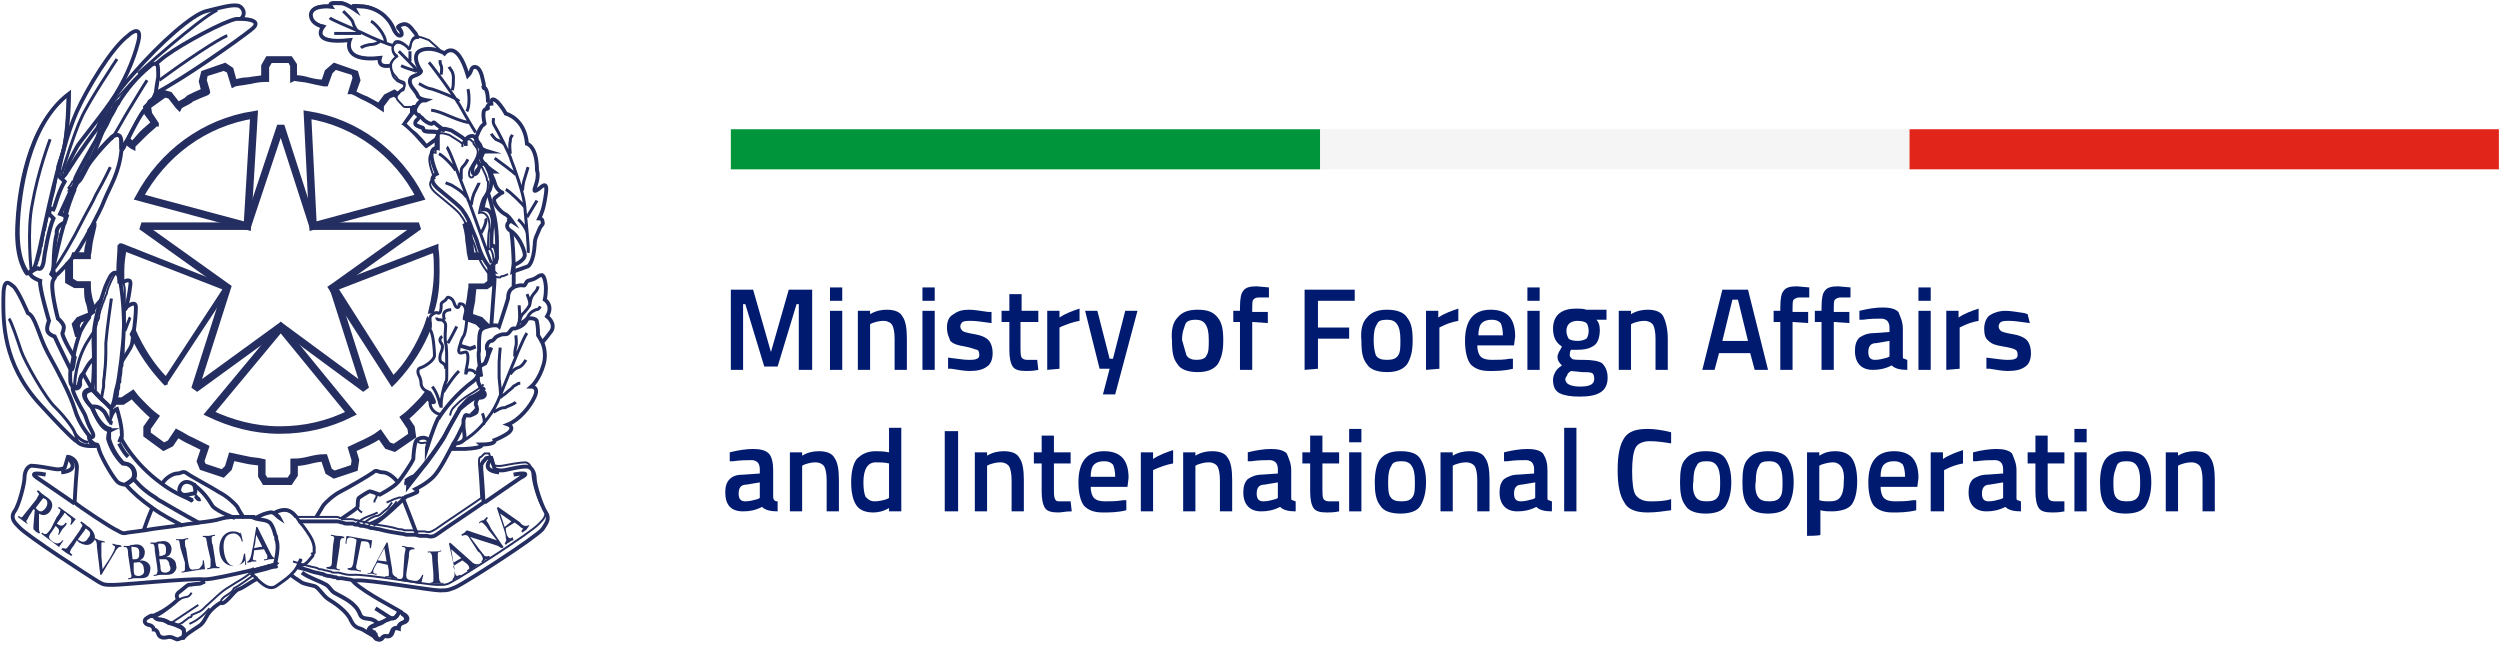 <?xml version="1.0" encoding="utf-8"?>
<!-- Generator: Adobe Illustrator 27.0.0, SVG Export Plug-In . SVG Version: 6.00 Build 0)  -->
<svg version="1.1" id="Graph" xmlns="http://www.w3.org/2000/svg" xmlns:xlink="http://www.w3.org/1999/xlink" x="0px" y="0px"
	 viewBox="0 0 224.4 57.9" style="enable-background:new 0 0 224.4 57.9;" xml:space="preserve">
<style type="text/css">
	.st0{fill:url(#SVGID_1_);}
	.st1{fill:url(#SVGID_00000116915714416900663510000012153037249292312232_);}
	.st2{fill:url(#SVGID_00000060024507263306340040000005994203662509434555_);}
	.st3{fill:#57575A;}
	.st4{fill:#007853;}
	.st5{fill:#DB1527;}
	.st6{fill:none;stroke:#252E60;stroke-width:0.178;stroke-miterlimit:2.613;}
	.st7{fill:none;stroke:#252E60;stroke-width:0.346;stroke-miterlimit:10;}
	.st8{fill:#252E60;stroke:#252E60;stroke-width:0.314;stroke-miterlimit:2.613;}
	.st9{fill:#252E60;}
	.st10{fill:none;stroke:#252E60;stroke-width:0.346;stroke-miterlimit:2.613;}
	.st11{fill:none;stroke:#252E60;stroke-width:0.672;stroke-miterlimit:2.613;}
	.st12{fill:none;stroke:#252E60;stroke-width:0.269;stroke-miterlimit:2.613;}
	.st13{fill:none;stroke:#252E60;stroke-width:0.358;stroke-miterlimit:2.613;}
	.st14{fill-rule:evenodd;clip-rule:evenodd;fill:#252E60;}
	.st15{fill-rule:evenodd;clip-rule:evenodd;fill:#00953B;}
	.st16{fill-rule:evenodd;clip-rule:evenodd;fill:#F5F5F5;}
	.st17{fill-rule:evenodd;clip-rule:evenodd;fill:#E1251B;}
	.st18{fill:#001A70;}
</style>
<g>
	<g>
		<g>
			<path class="st6" d="M39.3,12c-0.2-0.1-0.4-0.1-0.6-0.1c-0.4,0-0.7,0-0.7-0.2c0-0.2-0.1-0.1-0.5-0.3c-0.4-0.2-0.2-0.5,0-0.6
				c0.1-0.1,0.1-0.3,0.1-0.5l0,0"/>
		</g>
		<g>
			<path class="st6" d="M37.4,9.6C37.3,9.6,37.3,9.6,37.4,9.6c-0.1,0-0.1,0-0.2,0c0,0,0,0-0.1,0c-0.1,0-0.1,0-0.1,0c0,0-0.1,0-0.1,0
				c-0.1,0-0.1,0-0.2,0c-0.6,0-0.3,0.1-0.9-0.5c-0.2-0.2-0.2-0.3-0.2-0.4c0-0.3,0.5-0.6,0.6-0.6c0.1-0.1,0.1-0.5,0.1-0.5
				c-0.1-0.1-0.4-0.2-0.6-0.3c-0.2-0.2-0.4-0.3-0.5-0.7C35.1,6.2,35,6,35.1,5.8l0,0c0.1-0.5,0.6-0.8,0.6-0.8c-0.2,0-0.6-0.5-0.4-1
				c0-0.1,0.1-0.1,0.1-0.2c0.1-0.1,0.1-0.1,0.2-0.1c0,0,0,0,0,0c0.4-0.1,1,0.5,1,0.5s0.1,0.2,0.1,0.1h0c0.1,0,0.1-0.2,0.2-0.5
				c0.1-0.3,0.2-0.5,0.5-0.5c0,0,0.1,0,0.1,0c0.3,0,0.7,0.2,1,0.3c0.2,0.2,0.6,0.5,1,0.9"/>
		</g>
		<g>
			<path class="st6" d="M41.6,12.9C41.6,12.9,41.6,12.9,41.6,12.9"/>
		</g>
		<g>
			<path class="st7" d="M37.4,47.9c-0.3-0.8-0.8-2.1-1.2-3.1c0,0,0-0.1-0.1-0.1"/>
		</g>
		<g>
			<path class="st7" d="M28.4,46.4c0.2-0.3,0.4-0.7,0.6-1c0.3-0.4,1-1,1.6-1.3c0.6-0.3,2.5-1.4,2.9-1.7c0.3-0.3,0.4,0,0.9,0
				c0.3,0,0.9,0.3,1.4,1"/>
		</g>
		<g>
			<path class="st6" d="M37.4,47.9c-0.3-0.8-0.8-2.1-1.2-3.1c0,0,0-0.1-0.1-0.1"/>
		</g>
		<g>
			<path class="st6" d="M28.4,46.4c0.2-0.3,0.4-0.7,0.6-1c0.3-0.4,1-1,1.6-1.3c0.6-0.3,2.5-1.4,2.9-1.7c0.3-0.3,0.4,0,0.9,0
				c0.3,0,0.9,0.3,1.4,1"/>
		</g>
		<g>
			<path class="st7" d="M14.5,43.5c0.4-0.7,1.1-1,1.4-1c0.4,0,0.5-0.3,0.9,0c0.4,0.3,2.3,1.3,2.9,1.7c0.6,0.3,1.3,0.9,1.6,1.3
				c0.2,0.4,0.4,0.7,0.6,1"/>
		</g>
		<g>
			<path class="st7" d="M13.7,45.5c-0.3,0.7-0.6,1.5-0.8,2.1"/>
		</g>
		<g>
			<path class="st6" d="M14.5,43.5c0.4-0.7,1.1-1,1.4-1c0.4,0,0.5-0.3,0.9,0c0.4,0.3,2.3,1.3,2.9,1.7c0.6,0.3,1.3,0.9,1.6,1.3
				c0.2,0.4,0.4,0.7,0.6,1"/>
		</g>
		<g>
			<path class="st6" d="M13.7,45.5c-0.3,0.7-0.6,1.5-0.8,2.1"/>
		</g>
		<g>
			<g>
				<g>
					<path class="st8" d="M8.1,28.2c-0.1-0.3-0.1-0.6-0.2-0.9L7.8,27c-0.1-0.4-0.1-0.8-0.1-1.3H6.7L6,25.3v-1.6l0.4-0.2v1.6l0.5,0.3
						H8l0,0.2c0,0.6,0.1,1,0.2,1.4l0.1,0.3c0.1,0.3,0.1,0.4,0.1,0.7L8.1,28.2z"/>
				</g>
			</g>
		</g>
		<g>
			<g>
				<g>
					<path class="st9" d="M38.3,13.3h-0.1l-0.1-0.1c-0.4-0.4-0.7-0.8-1-1.1c-0.3-0.3-0.6-0.6-1-0.9L36,11.2l0.1-0.1l0.7-1l0-0.4
						l-0.1-0.1L37,9.5l0.2,0l0,0.7l-0.7,0.9c0.3,0.3,0.6,0.6,0.9,0.8c0.3,0.3,0.6,0.6,0.9,1l0.8-0.6l0.1,0l0,0.2l0.1,0.1L38.3,13.3z
						"/>
				</g>
			</g>
		</g>
		<g>
			<g>
				<path class="st8" d="M12,13.3l-0.2-0.1l-0.5-0.4l0.2-0.3l0.4,0.3c0.3-0.3,0.6-0.7,0.8-0.9c0.3-0.3,0.7-0.6,1-0.9l-0.6-0.8
					l-0.1-0.6l0.1-0.1l0.2-0.2l0.1-0.2l1.2-0.9l0.7,0.2l0.7,0.9c0.3-0.2,0.6-0.3,0.8-0.5l0.1-0.1c0.4-0.2,0.8-0.4,1.3-0.6L18,7.3
					l0.2-0.8l2-0.7l0.6,0.4l0.3,1.1c0.3-0.1,0.7-0.2,1.1-0.2l0.1,0c0.4-0.1,0.8-0.1,1.3-0.2v-1l0.4-0.7h2.1l0.4,0.6v1.1
					c0.4,0,0.9,0.1,1.2,0.2c0.4,0.1,0.8,0.2,1.3,0.2l0.3-0.9L30,5.8l2,0.7l0.2,0.7l-0.4,1.1c0.4,0.2,0.8,0.4,1.1,0.5
					c0.4,0.2,0.7,0.4,1.1,0.6l0.6-0.8l0.8-0.4l0.3,0.2l-0.1,0.1l-0.1,0.1l-0.1-0.1l-0.5,0.2l-0.6,0.8v0.3l-0.3-0.2
					c-0.4-0.3-0.8-0.5-1.2-0.7c-0.3-0.1-0.7-0.4-1.2-0.6h-0.2l0.4-1.3l-0.1-0.4l-1.6-0.5l-0.4,0.4l-0.4,1.1l-0.2,0
					c-0.5-0.1-1-0.2-1.4-0.3c-0.4-0.1-0.8-0.1-1.3-0.2l-0.2,0.1V5.9L26,5.5h-1.7L24,6v1.2l-0.2,0c-0.5,0-1,0.1-1.4,0.2l-0.1,0
					c-0.4,0.1-0.7,0.1-1.2,0.2l-0.2,0.1l-0.4-1.3l-0.4-0.2l-1.6,0.5l-0.1,0.5l0.3,1v0.1l-0.1,0.1c-0.5,0.2-1,0.4-1.4,0.6l-0.1,0.1
					c-0.3,0.2-0.6,0.3-0.9,0.5l-0.1,0.2l-0.2-0.2l-0.7-0.9l-0.4-0.1l-1.4,1l0.1,0.6l0.6,0.9v0.1L14,11.2c-0.3,0.3-0.7,0.6-1.1,1
					c-0.2,0.2-0.6,0.6-0.9,0.9L12,13.3z"/>
			</g>
		</g>
		<g>
			<g>
				<g>
					<path class="st8" d="M8,23.1l-1.5,0l0.1-0.3h1.1c0-0.4,0.1-0.8,0.2-1.2C7.9,21.3,8,21,8,20.7c0-0.2,0.2-0.1,0.2-0.3l0.1-0.1
						L8.5,20l0,0.3c-0.1,0.4-0.2,0.9-0.3,1.3c-0.1,0.5-0.1,0.9-0.2,1.3L8,23.1z"/>
				</g>
			</g>
		</g>
		<g>
			<g>
				<g>
					<polygon class="st8" points="6.9,30.2 6.6,29.1 7,28.6 8,28.2 7.8,28.6 7.2,28.8 7,29.2 7.1,29.8 7,30 					"/>
				</g>
			</g>
		</g>
		<g>
			<polyline class="st10" points="41.2,31 42.2,31.3 42.7,31.1 42.7,31.1 			"/>
		</g>
		<g>
			<g>
				<path class="st11" d="M10.2,36L10.2,36l0.8,0l0.9-0.6c0.3,0.4,0.6,0.7,1,1.1c0.3,0.3,0.6,0.6,1,0.9l0,0l-0.7,1l0,0.6l1.5,1.1
					l0.6-0.3l0.6-0.9h0c0.4,0.2,0.8,0.5,1.3,0.7c0.4,0.2,0.8,0.4,1.2,0.6h0l-0.4,1.2l0.2,0.5l1.8,0.6l0.5-0.5l0.3-1v0
					c0.5,0.1,0.9,0.2,1.4,0.3c0.4,0.1,0.9,0.1,1.3,0.2h0v1.2l0.3,0.5H26l0.4-0.6v-1.1c0.5,0,1-0.1,1.4-0.2c0.4-0.1,0.9-0.2,1.3-0.2
					l0,0l0.4,1.2l0.5,0.3l1.8-0.6l0.1-0.7l-0.3-1c0.4-0.2,0.9-0.4,1.3-0.6c0.4-0.2,0.8-0.4,1.2-0.7l0,0l0.7,1l0.6,0.2l1.6-1.1
					l-0.1-0.7l-0.6-0.9c0.4-0.3,0.7-0.6,1.1-1c0.3-0.3,0.6-0.6,0.9-1l0,0l0.4,0.3"/>
			</g>
		</g>
		<g>
			<line class="st10" x1="39.6" y1="36.2" x2="39.5" y2="36.2"/>
		</g>
		<g>
			<g>
				<g>
					<path class="st8" d="M43.3,29.5L43.3,29.5l-0.5-0.5l-1.1-0.4l0-0.1c0.1-0.4,0.2-0.9,0.3-1.4c0.1-0.4,0.1-0.9,0.2-1.3l0-0.2h1.3
						l0.4-0.3V24h0.4v1.4l-0.6,0.4h-1.1c0,0.4-0.1,0.8-0.1,1.2c-0.1,0.5-0.2,0.9-0.2,1.3l0.9,0.3l0.6,0.6L43.3,29.5z"/>
				</g>
			</g>
		</g>
		<g>
			<g>
				<path class="st11" d="M42.1,20.2l-0.2,0.1l0,0c0.1,0.4,0.2,0.9,0.2,1.3c0.1,0.5,0.1,1,0.2,1.4h1"/>
			</g>
		</g>
		<g>
			<line class="st10" x1="41.8" y1="17.5" x2="41.8" y2="17.6"/>
		</g>
		<g>
			<path class="st10" d="M11.3,27.7c0,0,0-0.1,0-0.1"/>
		</g>
		<g>
			<g>
				<g>
					<path class="st8" d="M14.9,34.5l-0.2-0.2l0,0c-1.2-1.3-2.1-2.6-2.9-4.3l0.2-0.4c0.7,1.6,1.7,3.2,2.9,4.4l5.3-8.1l-9-3.5
						C11.1,23,11,23.6,11,24.3c0,0.3,0,0.7,0,1l-0.3,0c0-0.4-0.1-0.7-0.1-1c0-0.8,0.1-1.5,0.1-2.1l0-0.1l0.1-0.1l0.1,0l9.6,3.8
						l-5.6,8.5L14.9,34.5z"/>
				</g>
			</g>
		</g>
		<g>
			<g>
				<path class="st11" d="M37.7,17.7c-2-3.9-5.7-6.7-10.1-7.4l0.5,10L37.7,17.7L37.7,17.7z"/>
			</g>
		</g>
		<g>
			<g>
				<path class="st11" d="M22.8,10.3c-4.5,0.7-8.2,3.5-10.3,7.4l0,0l9.7,2.6L22.8,10.3z"/>
			</g>
		</g>
		<g>
			<g>
				<g>
					<path class="st8" d="M35.2,34.5l-5.6-8.7l0.2-0.1l9.4-3.6l0,0.2c0.1,0.7,0.1,1.3,0.1,2.1c0,1.3-0.1,2.4-0.5,3.6L38.6,28
						c0.3-1.2,0.5-2.5,0.5-3.7c0-0.6,0-1.2-0.1-1.8l-8.8,3.4l5.1,8c1.3-1.3,2.2-2.9,2.9-4.6l0,0c0-0.1,0.1-0.2,0.1-0.3l0.1-0.3
						l0.2,0.3l0,0.1c0,0.1,0,0.1,0,0.2l0,0c-0.7,1.8-1.7,3.4-3.1,4.9L35.2,34.5z"/>
				</g>
			</g>
		</g>
		<g>
			<g>
				<path class="st11" d="M18.8,37.1c1.9,0.9,4,1.5,6.3,1.5c2.3,0,4.4-0.5,6.4-1.5l-6.3-7.7L18.8,37.1z"/>
			</g>
		</g>
		<g>
			<polygon class="st11" points="17.5,34.9 20.4,25.8 12.7,20.3 22.2,20.3 25.2,11.3 28.1,20.3 37.6,20.3 29.9,25.8 32.8,34.9 
				25.2,29.3 			"/>
		</g>
		<g>
			<path class="st7" d="M48.6,30.8c0.3-0.3,0.6-0.7,0.9-1.1c0.4-0.7-0.4-1.3-0.4-1.3c0.6-1-0.2-1.5-0.2-1.5s0.1-0.4,0.1-1
				c0-0.6-0.2-1.3-0.4-1.2c-0.2,0-0.4,0.2-0.6,0.3c-0.2,0.1-0.3,0.1-0.6,0.2c-0.2,0.1-0.2,0.3-0.3,0.4c-0.1,0.1-0.2-0.1-0.8,0.1
				c-0.1,0-0.1,0-0.2,0.1c-0.4,0.2-0.5,0.6-0.5,1c-0.1,0.4-0.8,2.5-0.8,2.5c-0.1-0.1-0.3-0.1-0.4-0.1c-0.3,0-0.6,0.1-0.9,0.2
				c-0.1,0-0.2,0.1-0.3,0.2c-0.2,0.2-0.2,1-0.2,1.5c0,0.2,0,0.3,0,0.4c-0.1,0.3,0,1.1,0.2,2.3"/>
		</g>
		<g>
			<line class="st7" x1="45.5" y1="36.5" x2="45.5" y2="36.5"/>
		</g>
		<g>
			<path class="st6" d="M48.6,30.8c0.3-0.3,0.6-0.7,0.9-1.1c0.4-0.7-0.4-1.3-0.4-1.3c0.6-1-0.2-1.5-0.2-1.5s0.1-0.4,0.1-1
				c0-0.6-0.2-1.3-0.4-1.2c-0.2,0-0.4,0.2-0.6,0.3c-0.2,0.1-0.3,0.1-0.6,0.2c-0.2,0.1-0.2,0.3-0.3,0.4c-0.1,0.1-0.2-0.1-0.8,0.1
				c-0.1,0-0.1,0-0.2,0.1c-0.4,0.2-0.5,0.6-0.5,1c-0.1,0.4-0.8,2.5-0.8,2.5c-0.1-0.1-0.3-0.1-0.4-0.1c-0.3,0-0.6,0.1-0.9,0.2
				c-0.1,0-0.2,0.1-0.3,0.2c-0.2,0.2-0.2,1-0.2,1.5c0,0.2,0,0.3,0,0.4c-0.1,0.3,0,1.1,0.2,2.3"/>
		</g>
		<g>
			<line class="st6" x1="45.5" y1="36.5" x2="45.5" y2="36.5"/>
		</g>
		<g>
			<path class="st12" d="M39.6,37.2C39.6,37.2,39.5,37.2,39.6,37.2c-0.3,0-1-0.3-1-1.1c0-1,0.1,0,0.1,0s0.2,0.1,0.3,0
				c0-0.1-0.1-0.3-0.2-0.5c-0.1-0.2-0.2-0.4-0.3-0.4c-0.2-0.1-0.6-0.2-0.7-0.7c0-0.5-0.2-0.8-0.2-0.8s-0.3-0.6,0.2-0.7
				c0.5-0.2,1.2-0.7,1.2-1.1c0-0.4-0.1-2-0.4-2.3c0,0,0-0.2,0-0.5l0,0c0-0.3,0-0.6,0-0.6c0-0.1,0.2-0.3,0.4-0.4c0.1,0,0.2-0.1,0.3,0
				c0.3,0.1,0.3-0.5,0.3-0.7c0-0.2,0-0.2,0.3-0.4c0.2-0.1,0.2-0.4,0.4-0.3c0.3,0.1,0.4,0.3,0.5,0.6c0.1,0.3,0.3,0.4,0.4,0.2
				c0-0.2,0-0.3,0.3-0.2c0.3,0.1,0.4,0.8,0.4,1.2c0,0.4-0.1,1.4-0.3,1.7c-0.1,0.1-0.1,0.2-0.2,0.4c-0.1,0.4-0.3,0.8-0.2,1
				c0.1,0.2,0.4,0,0.6,0c0.3,0,0.2,0.9,0.1,1.3c-0.1,0.4-0.1,0.7-0.1,0.7s0.1-0.4,0.3-0.4c0.2,0,0.6,0.1,0.6,0.4c0,0,0,0,0,0"/>
		</g>
		<g>
			<path class="st7" d="M43.8,17.3c0.2,0.6,0.4,1.4,0.6,2.2c0.3,1.5,0.2,3.3,0.2,3.3c0,0,0,0.1,0,0.2c0,0,0,0,0,0.1
				c-0.1,0.2-0.1,0.4-0.1,0.4c0,0,0,0-0.1,0l0,0c-0.1,0.1-0.1,0.2-0.2,0.3v0c0,0.1,0,0.3,0,0.5c0,0,0,0,0,0c0,0,0,0.1,0,0.1
				c0.1,0.3,0.2,0.5,0.2,0.5c0,0.5-0.2,2.7-0.3,4.3"/>
		</g>
		<g>
			<path class="st7" d="M36.3,43.4c0.1,0,0.4-0.3,0.6-0.4c0,0,0,0,0,0s0,0,0,0c0,0,0,0,0.1,0c0,0,0,0,0,0c0,0,0,0,0,0
				c0.2,0-0.4,0.4-0.4,0.7c0,0,1.1-1.4,1.4-1.8c0.3-0.3,1.7-2.3,1.9-2.7c0.1-0.3,0.8-1.5,1.2-2.2c0,0,0,0,0,0c0,0,0,0,0,0
				c0.1-0.1,0.1-0.2,0.1-0.2c0,0,0,0,0,0c0,0,0,0,0,0c0,0,0,0,0,0c0.2-0.2,1-0.9,1.5-1.1c0.1,0,0.2-0.1,0.2-0.1
				c0.2-0.1,0.4-0.3,0.5-0.4"/>
		</g>
		<g>
			<path class="st7" d="M42.9,36.6c-0.2,0.2-0.4,0.5-0.6,0.6"/>
		</g>
		<g>
			<path class="st7" d="M30.6,46.6c0.6-0.4,1.5-1,1.5-1.1c0-0.1,0-0.7,0.1-0.8s0.9-0.6,1-0.6c0.1,0,0.9,0.3,0.9,0.3s1.3-0.7,1.6-1.1
				c0,0,0,0,0,0c0.3-0.3,1.3-1.8,1.4-2.1c0-0.3,0.1-1.5,0.3-1.7c0.2-0.2,0.9-0.4,1.1,0.1c0,0,0,0.1-0.1,0.2c0,0.2-0.1,0.4-0.1,0.5
				c0,0,0.6-1.9,1-2.7c0,0,0-0.1,0.1-0.1c0.5-0.8,1.6-2.2,3.1-3.3c0,0,0.1-0.1,0.2-0.2c0.1-0.1,0.1-0.2,0.2-0.3
				c0.1-0.1,0.2-0.3,0.2-0.4c0,0,0,0,0,0"/>
		</g>
		<g>
			<path class="st7" d="M41.6,38.1L41.6,38.1c-0.3,0.6-0.6,1.3-0.9,1.7c-0.3,0.6-1.2,2.4-1.8,3s-1.4,1-1.6,1.1c0,0,0.3,0.2,0.1,0.3
				c-0.2,0.1-0.7,0.3-1,0.4c0,0,0,0,0,0c0,0,0,0-0.1,0.1c-0.4,0.4-1.6,1.6-2.8,2.4"/>
		</g>
		<g>
			<path class="st7" d="M23.1,51.9C23,51.9,23,52,23,52c-0.3,0.1-1.2,0.8-1.6,0.9s-1.2,1.5-1.6,1.2c0,0-0.9,0.5-1.3,1.3
				c-0.4,0.8-0.7,0.8-1.1,1.1c-0.3,0.2-0.6,0.4-0.8,0.6c-0.1,0.1-0.2,0.2-0.2,0.2l0,0l0,0c0.1,0,0.1-0.1,0.1-0.1s0,0,0,0s0,0,0,0
				c0,0,0,0,0,0c0,0,0,0,0-0.1c0,0,0,0,0,0c0,0,0,0,0-0.1c0,0,0-0.1,0-0.1c0,0,0,0,0-0.1c0,0,0,0,0-0.1c0,0,0,0,0,0c0,0,0,0,0-0.1
				s0,0,0-0.1c0,0,0,0,0,0c-0.1-0.1-0.1-0.1-0.2-0.2c-0.6-0.3-1.1-0.4-1.1-0.4s-0.4-0.3-0.9-0.3c-0.2,0-0.3-0.1-0.3-0.2
				c0,0-0.1-0.1-0.1-0.1c0,0,0,0,0,0c0,0,0,0,0,0s0,0-0.1,0c0,0,0,0,0,0c0,0-0.1,0-0.1,0c0.4-0.2,1.1-0.4,2.3-1.5c0,0-0.3-0.3,0-0.6
				c0.3-0.2,0.7-0.6,0.9-0.7c0.2,0,0.6-0.1,1-0.1c0.1,0,0.2-0.1,0.5-0.2"/>
		</g>
		<g>
			<path class="st7" d="M43.5,32.7c0.2-0.5,0.4-1,0.6-1.5l0,0"/>
		</g>
		<g>
			<line class="st7" x1="44.2" y1="16.1" x2="44.1" y2="16.1"/>
		</g>
		<g>
			<path class="st7" d="M45.9,20.8c0.3,2.2,0.2,4.7,0.2,5c0,0,0,0,0,0"/>
		</g>
		<g>
			<path class="st7" d="M45.7,19.9c0-0.1,0-0.2-0.1-0.3l0,0"/>
		</g>
		<g>
			<path class="st7" d="M43.5,34.8c-0.1,0.1-0.3,0.3-0.4,0.4c-0.3,0.2-0.6,0.4-0.9,0.5c-0.2,0.1-0.5,0.5-0.9,0.9c0,0,0,0,0,0
				c0,0,0,0,0,0c-0.1,0.1-0.1,0.2-0.1,0.2c0,0,0,0,0,0c0,0,0,0,0,0c-0.4,0.7-0.8,1.4-1,1.8c-0.3,0.7-2.2,3.4-3.1,4.2c0,0,0,0,0,0
				c0,0,0,0,0,0c0,0,0,0-0.1,0c0,0,0,0,0,0c0,0,0,0,0,0c-0.2,0.1-0.4,0.2-0.6,0.4h0"/>
		</g>
		<g>
			<path class="st6" d="M43.8,17.3c0.2,0.6,0.4,1.4,0.6,2.2c0.3,1.5,0.2,3.3,0.2,3.3c0,0,0,0.1,0,0.2c0,0,0,0,0,0.1
				c-0.1,0.2-0.1,0.4-0.1,0.4c0,0,0,0-0.1,0l0,0c-0.1,0.1-0.1,0.2-0.2,0.3v0c0,0.1,0,0.3,0,0.5c0,0,0,0,0,0c0,0,0,0.1,0,0.1
				c0.1,0.3,0.2,0.5,0.2,0.5c0,0.5-0.2,2.7-0.3,4.3"/>
		</g>
		<g>
			<path class="st6" d="M36.3,43.4c0.1,0,0.4-0.3,0.6-0.4c0,0,0,0,0,0s0,0,0,0c0,0,0,0,0.1,0c0,0,0,0,0,0c0,0,0,0,0,0
				c0.2,0-0.4,0.4-0.4,0.7c0,0,1.1-1.4,1.4-1.8c0.3-0.3,1.7-2.3,1.9-2.7c0.1-0.3,0.8-1.5,1.2-2.2c0,0,0,0,0,0c0,0,0,0,0,0
				c0.1-0.1,0.1-0.2,0.1-0.2c0,0,0,0,0,0c0,0,0,0,0,0c0,0,0,0,0,0c0.2-0.2,1-0.9,1.5-1.1c0.1,0,0.2-0.1,0.2-0.1
				c0.2-0.1,0.4-0.3,0.5-0.4"/>
		</g>
		<g>
			<path class="st6" d="M42.9,36.6c-0.2,0.2-0.4,0.5-0.6,0.6"/>
		</g>
		<g>
			<path class="st6" d="M30.6,46.6c0.6-0.4,1.5-1,1.5-1.1c0-0.1,0-0.7,0.1-0.8s0.9-0.6,1-0.6c0.1,0,0.9,0.3,0.9,0.3s1.3-0.7,1.6-1.1
				c0,0,0,0,0,0c0.3-0.3,1.3-1.8,1.4-2.1c0-0.3,0.1-1.5,0.3-1.7c0.2-0.2,0.9-0.4,1.1,0.1c0,0,0,0.1-0.1,0.2c0,0.2-0.1,0.4-0.1,0.5
				c0,0,0.6-1.9,1-2.7c0,0,0-0.1,0.1-0.1c0.5-0.8,1.6-2.2,3.1-3.3c0,0,0.1-0.1,0.2-0.2c0.1-0.1,0.1-0.2,0.2-0.3
				c0.1-0.1,0.2-0.3,0.2-0.4c0,0,0,0,0,0"/>
		</g>
		<g>
			<path class="st6" d="M41.6,38.1L41.6,38.1c-0.3,0.6-0.6,1.3-0.9,1.7c-0.3,0.6-1.2,2.4-1.8,3s-1.4,1-1.6,1.1c0,0,0.3,0.2,0.1,0.3
				c-0.2,0.1-0.7,0.3-1,0.4c0,0,0,0,0,0c0,0,0,0-0.1,0.1c-0.4,0.4-1.6,1.6-2.8,2.4"/>
		</g>
		<g>
			<path class="st6" d="M23.1,51.9C23,51.9,23,52,23,52c-0.3,0.1-1.2,0.8-1.6,0.9s-1.2,1.5-1.6,1.2c0,0-0.9,0.5-1.3,1.3
				c-0.4,0.8-0.7,0.8-1.1,1.1c-0.3,0.2-0.6,0.4-0.8,0.6c-0.1,0.1-0.2,0.2-0.2,0.2l0,0l0,0c0.1,0,0.1-0.1,0.1-0.1s0,0,0,0s0,0,0,0
				c0,0,0,0,0,0c0,0,0,0,0-0.1c0,0,0,0,0,0c0,0,0,0,0-0.1c0,0,0-0.1,0-0.1c0,0,0,0,0-0.1c0,0,0,0,0-0.1c0,0,0,0,0,0c0,0,0,0,0-0.1
				s0,0,0-0.1c0,0,0,0,0,0c-0.1-0.1-0.1-0.1-0.2-0.2c-0.6-0.3-1.1-0.4-1.1-0.4s-0.4-0.3-0.9-0.3c-0.2,0-0.3-0.1-0.3-0.2
				c0,0-0.1-0.1-0.1-0.1c0,0,0,0,0,0c0,0,0,0,0,0s0,0-0.1,0c0,0,0,0,0,0c0,0-0.1,0-0.1,0c0.4-0.2,1.1-0.4,2.3-1.5c0,0-0.3-0.3,0-0.6
				c0.3-0.2,0.7-0.6,0.9-0.7c0.2,0,0.6-0.1,1-0.1c0.1,0,0.2-0.1,0.5-0.2"/>
		</g>
		<g>
			<path class="st6" d="M43.5,32.7c0.2-0.5,0.4-1,0.6-1.5l0,0"/>
		</g>
		<g>
			<line class="st6" x1="44.2" y1="16.1" x2="44.1" y2="16.1"/>
		</g>
		<g>
			<path class="st6" d="M45.9,20.8c0.3,2.2,0.2,4.7,0.2,5c0,0,0,0,0,0"/>
		</g>
		<g>
			<path class="st6" d="M45.7,19.9c0-0.1,0-0.2-0.1-0.3l0,0"/>
		</g>
		<g>
			<path class="st6" d="M43.5,34.8c-0.1,0.1-0.3,0.3-0.4,0.4c-0.3,0.2-0.6,0.4-0.9,0.5c-0.2,0.1-0.5,0.5-0.9,0.9c0,0,0,0,0,0
				c0,0,0,0,0,0c-0.1,0.1-0.1,0.2-0.1,0.2c0,0,0,0,0,0c0,0,0,0,0,0c-0.4,0.7-0.8,1.4-1,1.8c-0.3,0.7-2.2,3.4-3.1,4.2c0,0,0,0,0,0
				c0,0,0,0,0,0c0,0,0,0-0.1,0c0,0,0,0,0,0c0,0,0,0,0,0c-0.2,0.1-0.4,0.2-0.6,0.4h0"/>
		</g>
		<g>
			<path class="st7" d="M16.4,57.2c0,0,0.4-0.6-0.2-0.9c-0.6-0.3-1.1-0.4-1.1-0.4s-0.4-0.3-0.9-0.3c-0.5-0.1-0.3-0.6-0.9-0.2
				c-0.6,0.3-0.2,0.7,0.1,0.7c0.4,0.1,0.4,0.4,0.4,0.4s0.3,0,0.4,0.4c0.1,0.3,0.4,0.4,0.8,0.3c0.4-0.1,0.6,0.1,0.9,0.2
				C16,57.4,16.4,57.2,16.4,57.2"/>
		</g>
		<g>
			<path class="st6" d="M16.4,57.2c0,0,0.4-0.6-0.2-0.9c-0.6-0.3-1.1-0.4-1.1-0.4s-0.4-0.3-0.9-0.3c-0.5-0.1-0.3-0.6-0.9-0.2
				c-0.6,0.3-0.2,0.7,0.1,0.7c0.4,0.1,0.4,0.4,0.4,0.4s0.3,0,0.4,0.4c0.1,0.3,0.4,0.4,0.8,0.3c0.4-0.1,0.6,0.1,0.9,0.2
				C16,57.4,16.4,57.2,16.4,57.2z"/>
		</g>
		<g>
			<path class="st6" d="M19.8,54c0.1,0,0-0.1,0.1-0.2c0.3-0.4,0.9-0.5,1.1-1c0.6-0.3,1.2-0.8,1.8-1.2 M24.2,50.7
				c-0.1,0-0.2,0.1-0.3,0.2 M40.4,37.3c0.1-0.6,0.3-0.7,0.7-1.1c0.6-0.6,1.3-0.9,2-1.4c0.1-0.1,0.2-0.2,0.3-0.3 M17.8,54.3l-2.4,1.6
				 M15.8,53.9c0.1,0,0.4-0.1,0.5-0.2c0.5-0.2,0.6,0,0.9-0.5 M14.1,55.3c0.4-0.2,0.8-0.5,1.1-0.8c0.2-0.2,0.4-0.5,0.7-0.6
				 M36.5,44.7C36.4,44.7,36.4,44.7,36.5,44.7c-0.1,0-0.2,0-0.2,0c-0.2,0-0.4-0.1-0.6,0c-0.4,0.1-0.7,0.3-1,0.4 M32.5,46
				c-0.2-0.1-0.4-0.3-0.4-0.5 M33.7,44.4c0.1,0,0.1,0,0.1,0c0,0.1,0,0.2,0,0.2c-0.1,0.2-0.2,0.3-0.2,0.5 M37.6,39.5
				c-0.1,0-0.1,0-0.1,0c0,0.1,0,0.2,0.1,0.2c0.3,0.2,0.6-0.1,0.9,0.1c0,0,0,0,0,0v-0.1 M44.5,24.8c0.1,0.1,0.2,0.1,0.4,0.1
				c0,0,0.1-0.1,0.1-0.1c0.2,0,0.4-0.1,0.6-0.2 M15.9,56.1c0.3-0.1,0.5-0.2,0.7-0.4c0.2-0.1,0.3-0.3,0.5-0.3c0.1,0,0.1-0.1,0.1-0.2
				c0.2-0.1,0.5-0.2,0.7-0.3c0.2-0.1,0.4-0.3,0.6-0.5c0.7-0.6,1.3-1.3,2.2-1.8c0.6-0.4,1.2-0.7,1.7-1.1 M18.8,54.6
				c-0.5,0.6-1.1,1.1-1.8,1.4 M32,47C32,46.9,32,46.9,32,47L32,47c0.2-0.2,0.5-0.4,0.7-0.5c0.4-0.2,0.8-0.3,1.2-0.5 M32.6,47
				L32.6,47c0.2-0.2,0.4-0.3,0.7-0.5c0.2-0.1,0.4-0.2,0.6-0.2c0.3-0.1,0.5-0.4,0.8-0.6c0.2-0.1,0.3-0.4,0.5-0.6 M33.1,47.1
				c0.1-0.1,0.1-0.1,0.2-0.2c0.3-0.1,0.6-0.3,0.8-0.4c0.4-0.2,0.7-0.6,1-0.9c0.2-0.2,0.4-0.4,0.5-0.6"/>
		</g>
		<g>
			<path class="st7" d="M24.6,50.7C24.6,50.7,24.6,50.7,24.6,50.7"/>
		</g>
		<g>
			<path class="st7" d="M16.4,47.2c-0.9-0.5-1.9-1-2.7-1.6c-1-0.7-1.8-1.4-2.4-2.1c0,0,0.4-0.2,0.7-0.5c0.3-0.3,0.1-1.4-0.9-1.4
				c0,0-0.9-0.8-1.3-2.2c0,0,0,0,0-0.1c0,0,0,0,0-0.1c0,0,0-0.1,0-0.1c0-0.1,0-0.2,0-0.3c0,0,0,0,0-0.1c0,0,0,0,0,0
				c0,0,0-0.1,0.1-0.1c0,0,0,0,0,0l0,0c0,0,0,0,0,0"/>
		</g>
		<g>
			<path class="st7" d="M26.1,51.6c0.5,0.4,0.9,0.6,1,0.7c0.2,0.1,0.7,0.2,1.1,0.3c0.4,0.1,0.8,0.9,1.3,1.2c0.5,0.3,1.7,1.1,2,1.9
				c0.4,0.8,0.8,0.6,1.2,0.9c0.3,0.2,0.9,0.5,1.1,0.7c0,0,0,0,0,0h0c0.1,0,0.1,0.1,0.1,0.1l0,0"/>
		</g>
		<g>
			<path class="st7" d="M10,38.5C10,38.5,10,38.5,10,38.5C10,38.5,10,38.5,10,38.5c-0.2,0-0.9,0-1.8-2c0,0-1.5-1.4,0-1.6
				c0,0,0.4,0.4,0.8,0.8c0.3,0.3,0.6,0.6,0.8,0.8c0.1,0.1,0.2,0.2,0.2,0.3v0.5c0,0,0.2-0.5,0.5-0.6c0,0,0.6,1.9,0.4,2.7
				c0,0,1.1,2.2,3.6,4c0.8,0.6,1.7,1.1,2.8,1.5"/>
		</g>
		<g>
			<path class="st7" d="M17.3,45C17.3,45,17.3,45,17.3,45c-0.1-0.1-1.1-0.6-1.2-0.9c-0.1-0.3,0.3-1.3,1.3-0.6
				c0.9,0.7,1.3,1.3,1.6,1.8c0.1,0.3,1,0.8,2.1,1.2c0,0,0,0,0,0"/>
		</g>
		<g>
			<path class="st7" d="M31.6,52.1L31.6,52.1c0.1,0.1,0.2,0.1,0.2,0.2c1.1,1,3.7,2.3,4.3,2.7c-0.4-0.2-0.3,0.2-0.6,0.4
				c0,0-0.1,0.1-0.2,0.1c0,0,0,0-0.1,0c-0.1,0-0.2,0-0.3,0.1c-0.4,0.1-0.6,0.3-0.6,0.3s-0.2,0.1-0.5,0.2c-0.1,0.1-0.3,0.1-0.5,0.2
				c-0.6,0.3,0.3,0.6,0.3,0.6s0,0.1,0,0.2c0,0,0,0.1,0.1,0.2c0,0,0.1,0.1,0.2,0.1c0.4,0.1,0.3-0.3,0.7-0.3c0.4,0.1,0.5-0.2,0.6-0.5
				c0.1-0.3,0.5-0.2,0.5-0.2s0.1-0.4,0.4-0.5s0.6-0.4,0-0.8c0,0-0.1,0-0.1,0"/>
		</g>
		<g>
			<path class="st6" d="M24.6,50.7C24.6,50.7,24.6,50.7,24.6,50.7"/>
		</g>
		<g>
			<path class="st6" d="M16.4,47.2c-0.9-0.5-1.9-1-2.7-1.6c-1-0.7-1.8-1.4-2.4-2.1c0,0,0.4-0.2,0.7-0.5c0.3-0.3,0.1-1.4-0.9-1.4
				c0,0-0.9-0.8-1.3-2.2c0,0,0,0,0-0.1c0,0,0,0,0-0.1c0,0,0-0.1,0-0.1c0-0.1,0-0.2,0-0.3c0,0,0,0,0-0.1c0,0,0,0,0,0
				c0,0,0-0.1,0.1-0.1c0,0,0,0,0,0l0,0c0,0,0,0,0,0"/>
		</g>
		<g>
			<path class="st6" d="M26.1,51.6c0.5,0.4,0.9,0.6,1,0.7c0.2,0.1,0.7,0.2,1.1,0.3c0.4,0.1,0.8,0.9,1.3,1.2c0.5,0.3,1.7,1.1,2,1.9
				c0.4,0.8,0.8,0.6,1.2,0.9c0.3,0.2,0.9,0.5,1.1,0.7c0,0,0,0,0,0h0c0.1,0,0.1,0.1,0.1,0.1l0,0"/>
		</g>
		<g>
			<path class="st6" d="M10,38.5C10,38.5,10,38.5,10,38.5C10,38.5,10,38.5,10,38.5c-0.2,0-0.9,0-1.8-2c0,0-1.5-1.4,0-1.6
				c0,0,0.4,0.4,0.8,0.8c0.3,0.3,0.6,0.6,0.8,0.8c0.1,0.1,0.2,0.2,0.2,0.3v0.5c0,0,0.2-0.5,0.5-0.6c0,0,0.6,1.9,0.4,2.7
				c0,0,1.1,2.2,3.6,4c0.8,0.6,1.7,1.1,2.8,1.5"/>
		</g>
		<g>
			<path class="st6" d="M17.3,45C17.3,45,17.3,45,17.3,45c-0.1-0.1-1.1-0.6-1.2-0.9c-0.1-0.3,0.3-1.3,1.3-0.6
				c0.9,0.7,1.3,1.3,1.6,1.8c0.1,0.3,1,0.8,2.1,1.2c0,0,0,0,0,0"/>
		</g>
		<g>
			<path class="st6" d="M31.6,52.1L31.6,52.1c0.1,0.1,0.2,0.1,0.2,0.2c1.1,1,3.7,2.3,4.3,2.7c-0.4-0.2-0.3,0.2-0.6,0.4
				c0,0-0.1,0.1-0.2,0.1c0,0,0,0-0.1,0c-0.1,0-0.2,0-0.3,0.1c-0.4,0.1-0.6,0.3-0.6,0.3s-0.2,0.1-0.5,0.2c-0.1,0.1-0.3,0.1-0.5,0.2
				c-0.6,0.3,0.3,0.6,0.3,0.6s0,0.1,0,0.2c0,0,0,0.1,0.1,0.2c0,0,0.1,0.1,0.2,0.1c0.4,0.1,0.3-0.3,0.7-0.3c0.4,0.1,0.5-0.2,0.6-0.5
				c0.1-0.3,0.5-0.2,0.5-0.2s0.1-0.4,0.4-0.5s0.6-0.4,0-0.8c0,0-0.1,0-0.1,0"/>
		</g>
		<g>
			<path class="st7" d="M33.7,56.8c0,0-0.9-0.3-0.3-0.6c0.6-0.3,1-0.4,1-0.4s0.4-0.3,0.9-0.3c0.5-0.1,0.3-0.8,0.9-0.4
				c0.6,0.3,0.4,0.7,0,0.8s-0.4,0.5-0.4,0.5s-0.4-0.2-0.5,0.2c-0.1,0.3-0.2,0.6-0.6,0.5c-0.4-0.1-0.3,0.4-0.7,0.3
				C33.7,57.2,33.7,56.8,33.7,56.8"/>
		</g>
		<g>
			<path class="st6" d="M33.7,56.8c0,0-0.9-0.3-0.3-0.6c0.6-0.3,1-0.4,1-0.4s0.4-0.3,0.9-0.3c0.5-0.1,0.3-0.8,0.9-0.4
				c0.6,0.3,0.4,0.7,0,0.8s-0.4,0.5-0.4,0.5s-0.4-0.2-0.5,0.2c-0.1,0.3-0.2,0.6-0.6,0.5c-0.4-0.1-0.3,0.4-0.7,0.3
				C33.7,57.2,33.7,56.8,33.7,56.8z"/>
		</g>
		<g>
			<g>
				<path class="st13" d="M17.5,44.5c0.2,0.1,0.2,0.4,0.5,0.3 M34,56C34,56,33.9,56,34,56c-0.2-0.1-0.2-0.2-0.4-0.3
					c-0.5-0.3-1.1,0-1.3-0.6c-0.4-1-1.4-1.4-2.3-1.9c-0.3-0.2-0.4-0.5-0.7-0.7c-0.7-0.4-1.5-0.6-2.2-1.1 M35.1,55.5L35.1,55.5
					l-1.4-0.9 M12,43c0.7,0.8,1.2,1.2,2,1.7c0.2,0.2,0.5,0.3,0.8,0.5c0,0,1.7,1,3,1.7c0,0,0.1,0,0.1,0 M10.7,39.8
					c0,0,0.3,0.7,0.8,1.2 M10.9,39.2l-0.2,0.5 M8.3,36.5c0,0,0.5-0.1,0.9,0.3c0.4,0.3,0.5,1.1,0.9,1.2 M17.4,43.4c0,0,0.3,0.9,0,0.9
					s-0.6,0.2-1,0.1"/>
			</g>
		</g>
		<g>
			<path class="st7" d="M8.3,35c-1.5,0.2,0,1.6,0,1.6c0.9,2.4,1.7,2,1.7,2c-0.3,0-0.3,0.8-0.3,0.8c0.4,1.4,1.3,2.2,1.3,2.2
				c1,0,1.2,1,0.9,1.4c-0.3,0.3-0.7,0.5-0.7,0.5s-0.3,0-0.6-0.2s-1.4-2-1.7-2.9c-0.1-0.3-0.1-0.7-0.4-0.4l-0.4-0.3L8,39.2
				c0,0,0.7,0.3,0.2-0.6c-0.5-0.9-0.4-1.1-0.7-1.6s-1-1.8-1-2.2c0,0,0.6,0.3,0.7-0.3c0,0-0.1-0.7,0.3-0.9L8.3,35z"/>
		</g>
		<g>
			<path class="st6" d="M8.3,35c-1.5,0.2,0,1.6,0,1.6c0.9,2.4,1.7,2,1.7,2c-0.3,0-0.3,0.8-0.3,0.8c0.4,1.4,1.3,2.2,1.3,2.2
				c1,0,1.2,1,0.9,1.4c-0.3,0.3-0.7,0.5-0.7,0.5s-0.3,0-0.6-0.2s-1.4-2-1.7-2.9c-0.1-0.3-0.1-0.7-0.4-0.4l-0.4-0.3L8,39.2
				c0,0,0.7,0.3,0.2-0.6c-0.5-0.9-0.4-1.1-0.7-1.6s-1-1.8-1-2.2c0,0,0.6,0.3,0.7-0.3c0,0-0.1-0.7,0.3-0.9L8.3,35z"/>
		</g>
		<g>
			<g>
				<path class="st13" d="M10.6,9.1c-0.1,0.1-0.2,0.2-0.2,0.2s-0.1,0.1-0.2,0.3c0.1-0.1,0.2-0.2,0.2-0.3C10.7,9.1,10.7,9,10.6,9.1z
					 M9.6,10.4c-0.2,0.3-0.5,0.6-0.7,0.9c0,0,0,0,0,0c-1.5,1.9-2.8,4-2.8,4C6,15.4,6,15.5,5.9,15.6c-0.2,0.2-0.4,0.4-0.4,0.4
					c0,0,0,0,0,0l0.3,0.3c-0.6,1-0.8,2.1-1,2.5l-0.3-0.1l-0.1,0.5l0.4,0.4c-0.4,0.9-0.8,3.1-0.9,4c-0.2,0.8-0.5,0.5-0.6,0.4
					c0,0,0,0,0,0s0,0,0,0c0,0.1-0.1,0.2-0.2,0.2c0,0,0,0,0,0c-0.2,0.1-0.4,0.3-0.4,0.3c0,0.4,0.9,0.7,0.9,0.7
					c-0.1,0.6,0.8,3.6,0.8,3.6s-0.3,0.7-0.1,1c0.2,0.3,0.6,0.4,0.6,0.4c0.3,0.7,1.5,3.1,1.5,3.1s0-0.1,0.1-0.2c0,0,0,0,0,0
					c0.1-0.2,0.1-0.6,0.2-1l0,0c-0.1-0.1-1.1-1.8-1.1-2.2c0,0,0.2-0.4,0.1-0.7c-0.2-0.4-0.5-0.6-0.5-0.6s-0.8-3-0.4-3.5
					c0.1-0.2,0.2-0.3,0.3-0.3l0,0c0,0-0.1,0-0.1-0.1c0,0,0,0,0,0c-0.1-0.1-0.2-0.2-0.2-0.4c0,0,0-2.4,0.3-3.3C5,20.3,5.7,20,5.8,20
					c0,0,0,0,0,0L6,19.4h0l-0.6-0.2c0.2-0.4,1-2.2,1-2.2c0.4-0.3,0.3-0.8,0.3-0.8c0.1-0.6,2.8-5.1,3.6-6.5v0c0,0,0-0.1,0.1-0.1
					C10.1,9.8,9.9,10.1,9.6,10.4z M4.8,24.8C4.8,24.9,4.8,24.9,4.8,24.8L4.8,24.8C4.9,24.9,4.9,24.8,4.8,24.8z"/>
			</g>
		</g>
		<g>
			<path class="st7" d="M8.8,40c0,0-0.9-0.3-0.8-0.9c0,0-0.9-1-1.3-2.4c-0.4-1.3-1.4-3.2-2.4-5c-0.9-1.7-1.1-3.3-1.8-3.6
				c0,0-0.9-2.1-1.3-2.4c-0.4-0.3-0.9-0.9-0.9,1.1c0,2-0.1,5.8,3.3,9.5C7,40,6.9,39.6,6.9,39.6S7.2,40.2,8.8,40"/>
		</g>
		<g>
			<path class="st6" d="M8.8,40c0,0-0.9-0.3-0.8-0.9c0,0-0.9-1-1.3-2.4c-0.4-1.3-1.4-3.2-2.4-5c-0.9-1.7-1.1-3.3-1.8-3.6
				c0,0-0.9-2.1-1.3-2.4c-0.4-0.3-0.9-0.9-0.9,1.1c0,2-0.1,5.8,3.3,9.5C7,40,6.9,39.6,6.9,39.6S7.2,40.2,8.8,40z"/>
		</g>
		<g>
			<path class="st7" d="M10.9,32.5L10.9,32.5c0.3-0.5,0.8-1.2,0.9-1.5c0.1-0.2,0.1-0.7,0.2-1.2c0.1-0.7,0.2-1.6,0.2-2.2
				c0-0.6-0.5-0.3-0.9,0c0,0-0.1,0.1-0.1,0.1c0,0,0,0-0.1,0"/>
		</g>
		<g>
			<path class="st6" d="M10.9,32.5L10.9,32.5c0.3-0.5,0.8-1.2,0.9-1.5c0.1-0.2,0.1-0.7,0.2-1.2c0.1-0.7,0.2-1.6,0.2-2.2
				c0-0.6-0.5-0.3-0.9,0c0,0-0.1,0.1-0.1,0.1c0,0,0,0-0.1,0"/>
		</g>
		<g>
			<path class="st7" d="M21.6,1.7c0.6-0.5,0.1-1.2-0.3-1.2c-0.5-0.1-1.6,0.2-2.8,0.5c-1.2,0.3-4,2.7-6.6,5.7
				c-2.6,2.9-3.1,4.7-3.1,4.7s0,0,0,0c0.2-0.2,0.5-0.6,0.5-0.6s0.4-0.4,0.8-1v0c0.1-0.1,0.1-0.2,0.2-0.3"/>
		</g>
		<g>
			<path class="st6" d="M21.6,1.7c0.6-0.5,0.1-1.2-0.3-1.2c-0.5-0.1-1.6,0.2-2.8,0.5c-1.2,0.3-4,2.7-6.6,5.7
				c-2.6,2.9-3.1,4.7-3.1,4.7s0,0,0,0c0.2-0.2,0.5-0.6,0.5-0.6s0.4-0.4,0.8-1v0c0.1-0.1,0.1-0.2,0.2-0.3"/>
		</g>
		<g>
			<path class="st7" d="M8.4,32.2L8.4,32.2c-0.1,0.1-0.2,0.2-0.2,0.2c-0.4,0.4-0.6,1-0.8,1.2c-0.2,0.2-0.2,0.5-0.3,0.8l0,0
				c0,0.1-0.1,0.3-0.1,0.3c0,0,0,0,0,0l0,0c0,0,0,0,0,0c-0.1,0.1-0.3,0-0.4,0c0,0,0,0,0,0c0,0,0,0,0,0c-0.3-0.2-0.3-0.3-0.3-1.1
				c0-0.2,0-0.3,0.1-0.6c0,0,0,0,0,0c0.1-0.3,0.1-0.6,0.2-1c0.1-0.6,0.3-1.3,0.5-1.9C7,30.2,7,30.1,7.1,30l0,0
				c0.2-0.4,0.5-1,0.9-1.5C8,28.3,8.1,28.2,8.2,28c0.3-0.4,0.6-0.8,0.9-1.1c0,0,0,0,0,0"/>
		</g>
		<g>
			<path class="st7" d="M10.9,25.4C10.9,25.4,10.9,25.3,10.9,25.4c0.5-0.3,0.9-0.4,0.8,0.2c-0.1,0.8-0.2,1.4-0.4,2
				c0,0.1,0,0.1-0.1,0.2c0,0,0,0.1,0,0.1"/>
		</g>
		<g>
			<path class="st6" d="M8.4,32.2L8.4,32.2c-0.1,0.1-0.2,0.2-0.2,0.2c-0.4,0.4-0.6,1-0.8,1.2c-0.2,0.2-0.2,0.5-0.3,0.8l0,0
				c0,0.1-0.1,0.3-0.1,0.3c0,0,0,0,0,0l0,0c0,0,0,0,0,0c-0.1,0.1-0.3,0-0.4,0c0,0,0,0,0,0c0,0,0,0,0,0c-0.3-0.2-0.3-0.3-0.3-1.1
				c0-0.2,0-0.3,0.1-0.6c0,0,0,0,0,0c0.1-0.3,0.1-0.6,0.2-1c0.1-0.6,0.3-1.3,0.5-1.9C7,30.2,7,30.1,7.1,30l0,0
				c0.2-0.4,0.5-1,0.9-1.5C8,28.3,8.1,28.2,8.2,28c0.3-0.4,0.6-0.8,0.9-1.1c0,0,0,0,0,0"/>
		</g>
		<g>
			<path class="st6" d="M10.9,25.4C10.9,25.4,10.9,25.3,10.9,25.4c0.5-0.3,0.9-0.4,0.8,0.2c-0.1,0.8-0.2,1.4-0.4,2
				c0,0.1,0,0.1-0.1,0.2c0,0,0,0.1,0,0.1"/>
		</g>
		<g>
			<path class="st7" d="M9.9,36.6c0,0-0.3-0.4-0.6-0.6c-0.3-0.2-0.9-0.9-1-1c0,0,0.2-1.9,0.1-4c-0.1-2.2,0.7-4.1,0.9-4.8
				c0.2-0.7,0.6-1.4,0.6-1.4s0.5-0.8,0.8,0.1c0.3,1,0.5,4,0.4,4.9c0,0.9-0.4,4.3-0.6,4.9C10.3,35.3,10.3,36.4,9.9,36.6"/>
		</g>
		<g>
			<path class="st6" d="M9.5,31.7c0,0.7-0.1,1.7-0.2,2.5 M11.2,29.3L11.2,29.3c0-0.1,0-0.2,0-0.2c0-0.1,0-0.1,0-0.2v0
				c0-0.1,0-0.1,0-0.2v0c0-0.1,0-0.2,0-0.4c0-0.1,0-0.3,0-0.4c0,0,0-0.1,0-0.1c0-0.1,0-0.2,0-0.4c0-0.1,0-0.2,0-0.3
				c0-0.1,0-0.2,0-0.3c0-0.1,0-0.2,0-0.3c0-0.1,0-0.1,0-0.2c0-0.1,0-0.2,0-0.3c0-0.2-0.1-0.5-0.1-0.6c0,0,0,0,0,0
				c0-0.1,0-0.2-0.1-0.2c0,0,0-0.1,0-0.1c0,0,0-0.1,0-0.1c0,0,0-0.1,0-0.1c-0.3-1-0.8-0.1-0.8-0.1s-0.4,0.7-0.6,1.4c0,0,0,0,0,0.1
				c0,0,0,0.1-0.1,0.2c0,0.1-0.1,0.2-0.1,0.3c0,0.1-0.1,0.2-0.1,0.2c0,0,0,0,0,0c0,0,0,0.1,0,0.1c-0.1,0.1-0.1,0.3-0.2,0.5
				c0,0,0,0,0,0c0,0.1-0.1,0.2-0.1,0.3c0,0.1-0.1,0.3-0.1,0.5c0,0.1,0,0.2-0.1,0.3c0,0,0,0,0,0c0,0,0,0,0,0c0,0.1,0,0.1-0.1,0.2
				c0,0,0,0,0,0.1c0,0.1-0.1,0.3-0.1,0.5c0,0.1,0,0.1,0,0.2c0,0.1,0,0.1,0,0.2l0,0l0,0c0,0.1,0,0.2,0,0.3c0,0.3,0,0.5,0,0.8
				c0,0,0,0.1,0,0.1c0,0,0,0,0,0.1c0,0.2,0,0.3,0,0.5c0,0.2,0,0.4,0,0.6l0,0c0,0.1,0,0.2,0,0.4c0,0.1,0,0.2,0,0.3c0,0.1,0,0.2,0,0.3
				c0,0,0,0.1,0,0.1c0,0.1,0,0.1,0,0.2c0,0.2,0,0.3,0,0.5c0,0.2,0,0.3,0,0.5s0,0.3,0,0.3c0,0,0,0,0,0.1c0,0,0,0.1,0,0.1
				c0,0.1,0,0.1,0,0.1l0,0l0,0c0,0,0,0,0,0c0,0,0,0,0,0c0,0,0,0,0.1,0c0.1,0.1,0.2,0.2,0.3,0.4c0,0,0.1,0.1,0.1,0.1
				c0,0,0.1,0,0.1,0.1c0,0,0.1,0,0.1,0.1C9.1,35.9,9.2,36,9.3,36c0.3,0.2,0.6,0.6,0.6,0.6c0,0,0,0,0,0c0,0,0,0,0.1,0s0,0,0.1,0
				c0,0,0-0.1,0.1-0.1c0,0,0-0.1,0.1-0.1c0-0.1,0.1-0.2,0.1-0.3l0,0c0-0.1,0.1-0.2,0.1-0.3c0-0.2,0.1-0.3,0.1-0.5c0,0,0-0.1,0-0.1
				c0-0.2,0.1-0.3,0.1-0.4c0,0,0-0.1,0-0.2c0-0.1,0-0.2,0.1-0.3c0-0.1,0-0.2,0-0.2c0-0.2,0.1-0.5,0.1-0.8c0-0.2,0-0.3,0.1-0.5
				c0-0.1,0-0.1,0-0.2c0,0,0,0,0,0l0,0c0,0,0,0,0,0c0-0.1,0-0.3,0.1-0.4c0-0.1,0-0.1,0-0.2c0-0.1,0-0.2,0-0.4c0-0.1,0-0.1,0-0.2
				c0-0.1,0-0.2,0-0.4c0-0.1,0-0.2,0-0.3c0-0.1,0-0.1,0-0.2c0-0.2,0-0.3,0-0.5c0-0.1,0-0.1,0-0.1c0-0.1,0-0.1,0-0.2c0,0,0,0,0-0.1
				C11.2,29.5,11.2,29.4,11.2,29.3z"/>
		</g>
		<g>
			<polyline class="st7" points="9.3,11.5 9.3,11.5 9.2,11.6 			"/>
		</g>
		<g>
			<path class="st7" d="M9.2,11.6L9.2,11.6c0-0.1,0.2-0.5,0.6-1.1l0,0"/>
		</g>
		<g>
			<path class="st7" d="M13.9,8.4c2.7-1.4,7.6-4.9,8.6-5.7c1.1-0.8-0.1-1-0.9-1c-0.1,0-0.3,0-0.4,0c-1.1,0.2-4.8,2.2-6.3,3.3
				c-0.3,0.2-0.6,0.5-1,0.8"/>
		</g>
		<g>
			<polyline class="st6" points="9.3,11.5 9.3,11.5 9.2,11.6 			"/>
		</g>
		<g>
			<path class="st6" d="M9.2,11.6L9.2,11.6c0-0.1,0.2-0.5,0.6-1.1l0,0"/>
		</g>
		<g>
			<path class="st6" d="M13.9,8.4c2.7-1.4,7.6-4.9,8.6-5.7c1.1-0.8-0.1-1-0.9-1c-0.1,0-0.3,0-0.4,0c-1.1,0.2-4.8,2.2-6.3,3.3
				c-0.3,0.2-0.6,0.5-1,0.8"/>
		</g>
		<g>
			<path class="st7" d="M10.9,13.5c0.2-0.2,0.3-0.4,0.3-0.5c0.1-0.1,0.1-0.2,0.2-0.3c0.4-0.9,1.3-2.6,1.6-2.8
				c0.1-0.1,0.2-0.2,0.3-0.3c0,0,0,0,0.1-0.1c0.2-0.3,0.4-0.6,0.6-1.1C14,8,14.1,7.5,14.2,6.9c0-0.7,0-1-0.1-1.1
				c-0.2-0.2-0.5,0-0.7,0.2c-1.1,0.9-2,2-2.7,3.1c0,0.1-0.1,0.1-0.1,0.2c0,0-0.1,0.1-0.1,0.1c-0.2,0.4-0.4,0.8-0.6,1.1l0,0
				c-0.2,0.4-0.3,0.7-0.5,1l0,0C9.1,12,9,12.4,8.9,12.6c-0.4,1.1-1.3,2.9-1.6,3.4c-0.3,0.5-0.5,0.4-0.5,0.4
				c-0.2,0.4-0.4,0.6-0.4,0.6c0.1,0,0.3,0,0.4,0"/>
		</g>
		<g>
			<path class="st6" d="M14.2,6.9c0,0.6-0.1,1-0.3,1.4c-0.2,0.5-0.4,0.9-0.6,1.1c0,0,0,0-0.1,0.1c-0.1,0.1-0.2,0.2-0.3,0.3
				c-0.3,0.3-1.1,1.9-1.6,2.8c-0.1,0.1-0.1,0.2-0.2,0.3c-0.1,0.1-0.2,0.3-0.3,0.5c0-0.2,0-0.5,0-0.7c0-0.8-0.4-0.8-0.8-0.5
				c-0.3,0.3-2.3,2.2-3.4,4.6c0,0,0,0.1-0.1,0.1c-0.1,0-0.3,0-0.4,0c0,0,0.2-0.2,0.4-0.6c0,0,0.2,0.1,0.5-0.4
				c0.4-0.5,1.3-2.3,1.6-3.4c0.1-0.3,0.2-0.6,0.4-1.1l0,0c0.1-0.3,0.3-0.6,0.5-1l0,0c0.2-0.4,0.4-0.7,0.6-1.1c0,0,0.1-0.1,0.1-0.1
				c0-0.1,0.1-0.1,0.1-0.2C11.3,8,12.1,6.9,13.3,6c0.3-0.2,0.6-0.4,0.7-0.2C14.1,5.9,14.2,6.3,14.2,6.9z"/>
		</g>
		<g>
			<path class="st7" d="M5.5,16c0,0-0.4-0.3-0.2-0.6C5.3,15,6,12,6.9,10c0.9-2,3.1-5.7,4.6-6.8c0.3-0.3,1.3-1,0.9,0.6
				c-0.4,1.6-1.3,3.7-2.5,5.4c-1.2,1.7-2.8,3.6-3,4c-0.2,0.4-1.1,1.9-1,2.4C5.9,15.6,5.7,15.9,5.5,16"/>
		</g>
		<g>
			<path class="st6" d="M5.5,16c0,0-0.4-0.3-0.2-0.6C5.3,15,6,12,6.9,10c0.9-2,3.1-5.7,4.6-6.8c0.3-0.3,1.3-1,0.9,0.6
				c-0.4,1.6-1.3,3.7-2.5,5.4c-1.2,1.7-2.8,3.6-3,4c-0.2,0.4-1.1,1.9-1,2.4C5.9,15.6,5.7,15.9,5.5,16z"/>
		</g>
		<g>
			<path class="st7" d="M5.8,19.9c-0.5,1.7-0.8,3.3-0.9,3.6c-0.1,0.5-0.1,0.7-0.3,1.1c0,0,0,0,0.1,0.1c0,0,0,0,0,0
				c0,0,0.1,0.1,0.1,0.1c0,0,0,0,0.1,0l0,0c0.1,0,0.6-0.5,1.3-1.3c0.2-0.2,0.3-0.4,0.5-0.6c0.2-0.3,0.5-0.7,0.7-1.1
				c0.4-0.6,0.6-1.1,0.9-1.6l0,0c0.4-0.8,0.8-1.5,1.1-2.3c0.5-1.2,1.3-2.4,1.5-4.4c0-0.2,0-0.5,0-0.7c0-0.8-0.4-0.8-0.8-0.5
				c-0.3,0.3-2.3,2.2-3.4,4.6c0,0,0,0.1-0.1,0.1c-0.3,0.7-0.6,1.5-0.8,2.3C5.9,19.5,5.9,19.7,5.8,19.9"/>
		</g>
		<g>
			<path class="st6" d="M6.8,17c-0.3,0.7-0.6,1.5-0.8,2.3c-0.1,0.2-0.1,0.4-0.2,0.6c-0.5,1.7-0.8,3.3-0.9,3.6
				c-0.1,0.5-0.1,0.7-0.3,1.1c0,0,0,0,0.1,0.1c0,0,0,0,0,0c0,0,0.1,0.1,0.1,0.1c0,0,0,0,0.1,0l0,0c0.1,0,0.6-0.5,1.3-1.3
				c0.2-0.2,0.3-0.4,0.5-0.6c0.2-0.3,0.5-0.7,0.7-1.1c0.4-0.6,0.6-1.1,0.9-1.6l0,0c0.4-0.8,0.8-1.5,1.1-2.3c0.5-1.2,1.3-2.4,1.5-4.4
				"/>
		</g>
		<g>
			<path class="st7" d="M3.1,24c0,0-0.4,0.5-0.6,0.5c0,0-1-1-0.9-4.1c0.1-3,0.9-9.2,4.6-12c0,0,0,3.5-0.6,5.4
				C4.4,17.7,3.6,22.7,3.1,24L3.1,24L3.1,24z"/>
		</g>
		<g>
			<g>
				<path class="st12" d="M10,12.5c0.6-0.9,1.1-1.9,1.6-2.7c0.9-1.5,1.6-2.6,1.6-2.6 M14.3,7.2c4.1-3,5.8-3.9,6.1-4 M12.4,6.6
					c0,0,5.3-4.8,7.1-5.7 M5.5,15.7c0,0,1.2-3.9,1.8-5.1c0.6-1.4,3.2-5.3,3.2-5.3 M4.9,24.1c0.6-0.8,1.6-2.5,2.5-4.3
					c0.4-0.8,0.9-1.6,1.2-2.3C9.4,16.1,9.9,15,9.9,15 M2.8,24.3c0,0-0.4-3.6,0.1-6c0.5-2.9,1.6-5.8,1.6-5.8 M11.2,29.7
					c0.1-0.2,0.3-0.8,0.4-1l0,0c0-0.1,0.1-0.2,0.1-0.2 M9.1,35.8L9.1,35.8c0-0.1,0.1-0.5,0.2-1.1c0-0.1,0-0.3,0-0.4v0
					c0.1-0.8,0.2-1.8,0.2-2.5l0,0l0,0c0-0.2,0-0.4,0-0.6c0-0.1,0-0.2,0-0.4l0,0c0.1-1.3,0.5-4,0.5-4 M8.4,29.8
					C8.4,29.8,8.4,29.8,8.4,29.8L8.4,29.8L8.4,29.8c-0.3,0.5-0.6,0.9-0.8,1.3c-1,2-0.9,3.8-0.9,3.8 M0.8,28.6c0.2,0.2,0.8,2,1.1,2.9
					c0.3,0.9,2.2,4.3,3.1,5.1c0.9,0.9,1.6,1.9,1.7,2.2c0.1,0.3,0.7,0.9,1.2,0.9 M3.1,24C3.1,24,3.1,24,3.1,24c0-0.1,0-0.1,0.1-0.2
					c0-0.1,0-0.1,0.1-0.2c0,0,0-0.1,0-0.1c0-0.1,0-0.1,0.1-0.2c0,0,0-0.1,0-0.1c0-0.1,0.1-0.2,0.1-0.3c0-0.1,0.1-0.2,0.1-0.4
					c0,0,0-0.1,0-0.1c0-0.1,0-0.2,0.1-0.3c0-0.2,0.1-0.4,0.1-0.6c0-0.2,0.1-0.4,0.1-0.6c0-0.1,0-0.2,0.1-0.3
					c0.1-0.7,0.3-1.4,0.5-2.2c0.1-0.6,0.3-1.1,0.4-1.7c0-0.2,0.1-0.4,0.1-0.6s0.1-0.4,0.1-0.6c0.1-0.2,0.1-0.4,0.1-0.6
					c0.1-0.2,0.1-0.4,0.2-0.6c0.1-0.2,0.1-0.4,0.2-0.6C6.1,12,6.1,8.5,6.1,8.5c-3.7,2.8-4.5,8.9-4.6,12c-0.1,3,0.9,4.1,0.9,4.1
					c0.1,0,0.3-0.1,0.4-0.3c0,0,0,0,0,0c0,0,0,0,0.1-0.1s0,0,0.1-0.1C3,24.1,3,24.1,3.1,24C3.1,24.1,3.1,24,3.1,24L3.1,24"/>
			</g>
		</g>
		<g>
			<path class="st7" d="M37.5,3.4C37.4,3.2,37.3,3,37.3,3c-0.3-0.3-0.6-1-1.2-0.8c-0.6,0.2-0.2,0.3-0.1,0.6c0.1,0.2,0.1,0.4-0.1,0.4
				c-0.2,0-0.4-0.2-0.6-0.7c-0.2-0.5-1-1.7-2.6-1.9c-1.6-0.1-1-0.1-0.8,0.3c0,0-0.7-0.5-1.2-0.6c-0.5,0-1.3-0.1-1,0.3
				c0,0-1.7-0.2-1.8,0.7c0,0.9,1.1,1.1,1.1,1.1s-1.3,1.6,2.4,1.2c0,0-0.8,2,2.7,1.6c0,0-0.3,0.9,0.9,0.7"/>
		</g>
		<g>
			<path class="st6" d="M37.3,3c0,0,0.1,0.2,0.2,0.4c-0.3,0-0.5,0.2-0.6,0.5c-0.1,0.9-0.3,0.4-0.3,0.4s-0.8-0.8-1.2-0.3
				C35,4.4,35.4,5,35.6,5.1c0,0-0.5,0.3-0.6,0.8c-1.2,0.2-0.9-0.7-0.9-0.7c-3.5,0.3-2.7-1.6-2.7-1.6C27.7,3.9,29,2.3,29,2.3
				s-1.2-0.2-1.1-1.1c0.1-0.9,1.8-0.7,1.8-0.7c-0.3-0.4,0.4-0.3,1-0.3c0.5,0.1,1.2,0.6,1.2,0.6c-0.1-0.4-0.7-0.4,0.8-0.3
				C34.2,0.7,35,2,35.2,2.5c0.2,0.5,0.4,0.6,0.6,0.7c0.3,0,0.3-0.2,0.1-0.4c-0.1-0.2-0.6-0.4,0.1-0.6C36.7,2,37,2.7,37.3,3z"/>
		</g>
		<g>
			<path class="st7" d="M37.4,9.6c-0.1,0-0.2,0-0.4,0"/>
		</g>
		<g>
			<path class="st7" d="M41.6,12.8C41.6,12.8,41.6,12.8,41.6,12.8L41.6,12.8"/>
		</g>
		<g>
			<path class="st7" d="M37.6,10.2c0,0.2,0,0.4-0.1,0.5c-0.2,0.1-0.4,0.5,0,0.6c0.4,0.2,0.5,0.1,0.5,0.3c0,0.2,0.4,0.2,0.7,0.2
				c0.2,0,0.4,0,0.6,0.1"/>
		</g>
		<g>
			<path class="st6" d="M37.6,10.2c0,0.2,0,0.4-0.1,0.5c-0.2,0.1-0.4,0.5,0,0.6c0.4,0.2,0.5,0.1,0.5,0.3c0,0.2,0.4,0.2,0.7,0.2
				c0.2,0,0.4,0,0.6,0.1"/>
		</g>
		<g>
			<path class="st6" d="M41.6,12.9L41.6,12.9C41.6,12.9,41.6,12.8,41.6,12.9"/>
		</g>
		<g>
			<path class="st6" d="M35.1,5.8c0,0.2,0,0.4,0.1,0.6c0.1,0.3,0.4,0.5,0.5,0.7c0.2,0.2,0.5,0.2,0.6,0.3c0,0,0.1,0.4-0.1,0.5
				c-0.1,0.1-0.5,0.3-0.6,0.7"/>
		</g>
		<g>
			<path class="st6" d="M37.4,9.6c-0.1,0-0.2,0-0.4,0"/>
		</g>
		<g>
			<path class="st7" d="M43.1,14.9c-0.1-0.2-0.2-0.4-0.3-0.5"/>
		</g>
		<g>
			<line class="st7" x1="44.1" y1="15.8" x2="44" y2="15.9"/>
		</g>
		<g>
			<path class="st7" d="M43.4,7.8L43.4,7.8C43.4,7.9,43.5,8,43.4,7.8c0.1-0.1,0-0.3-0.1-0.8c-0.3-1.4-1-1-1-0.7
				C42.2,6.6,42,6.8,42,6.8c-1-3.4-2.1-2-2.1-2c-0.1-0.1-0.2-0.1-0.4-0.2l0,0c-0.7-0.3-1.6-0.3-2,0.1c-0.5,0.6,0.3,1.7,0.3,1.7
				s0,0.2-0.6,0.4s-0.4,0.7-0.3,0.9c0.1,0.2,0.5,0.6,0.6,0.9c0.1,0.3,0.8,0.4,0.8,0.4c-0.2,0.1-0.5-0.2-0.9,0.5
				c0,0.1-0.1,0.1-0.1,0.2c-0.1,0.3,0,0.5,0.2,0.6c0.1,0.1,0.3,0.2,0.4,0.3c0.2,0.3,0.8,0.6,0.9,0.5c0.1-0.1,0.1-0.2,0.3,0
				c0.2,0.2,0.6,0.4,0.8,0.7"/>
		</g>
		<g>
			<path class="st7" d="M43.8,9.2c0-1-0.2-1.3-0.4-1.4c0,0,0,0-0.1,0"/>
		</g>
		<g>
			<path class="st6" d="M43.1,14.9c-0.1-0.2-0.2-0.4-0.3-0.5"/>
		</g>
		<g>
			<line class="st6" x1="44.1" y1="15.8" x2="44" y2="15.9"/>
		</g>
		<g>
			<path class="st6" d="M43.4,7.8L43.4,7.8C43.4,7.9,43.5,8,43.4,7.8c0.1-0.1,0-0.3-0.1-0.8c-0.3-1.4-1-1-1-0.7
				C42.2,6.6,42,6.8,42,6.8c-1-3.4-2.1-2-2.1-2c-0.1-0.1-0.2-0.1-0.4-0.2l0,0c-0.7-0.3-1.6-0.3-2,0.1c-0.5,0.6,0.3,1.7,0.3,1.7
				s0,0.2-0.6,0.4s-0.4,0.7-0.3,0.9c0.1,0.2,0.5,0.6,0.6,0.9c0.1,0.3,0.8,0.4,0.8,0.4c-0.2,0.1-0.5-0.2-0.9,0.5
				c0,0.1-0.1,0.1-0.1,0.2c-0.1,0.3,0,0.5,0.2,0.6c0.1,0.1,0.3,0.2,0.4,0.3c0.2,0.3,0.8,0.6,0.9,0.5c0.1-0.1,0.1-0.2,0.3,0
				c0.2,0.2,0.6,0.4,0.8,0.7"/>
		</g>
		<g>
			<path class="st6" d="M43.8,9.2c0-1-0.2-1.3-0.4-1.4c0,0,0,0-0.1,0"/>
		</g>
		<g>
			<path class="st7" d="M44.3,24.4L44.3,24.4C44.3,24.4,44.2,24.4,44.3,24.4c-0.1-0.1-0.2-0.2-0.3-0.3c-0.3-0.4-0.5-0.7-0.7-1.1
				c-0.3-0.6-0.4-1.1-0.5-1.4c-0.1-0.3-0.4-0.9-0.6-1.5c-0.2-0.5-0.5-1-0.6-1.1c-0.2-0.4-1-1-2.2-2c-1.2-1-0.2-1.4-0.2-1.4
				c-1.1-2.6,0.1-2.3,0.1-2.3s0-0.3,0-0.9c0-0.1,0-0.1,0-0.2c0-0.2,0-0.3,0.1-0.4c0.1-0.2,0.4-0.3,0.7-0.2c0.1,0,0.3,0.1,0.4,0.1
				c0.3,0.2,1,0.6,1.2,0.8c0,0,0,0.1,0.1,0.1c0,0,0,0.1,0,0.1c0,0.1,0,0.1,0,0.2c0,0.1,0,0.2,0,0.2c0-0.1,0-0.1,0-0.2
				c0-0.1,0-0.1,0-0.2c0-0.1,0-0.1,0-0.1l0,0c0.1-0.3,0.4-0.4,0.6-0.4c0.1,0,0.2,0.1,0.3,0.2c0.1,0,0.1,0.1,0.1,0.2
				c0.1,0.1,0.2,0.3,0.3,0.4c0,0,0,0,0,0c0.2,0.4,0,0.8-0.2,1.2c-0.1,0.1-0.1,0.2-0.2,0.3c-0.1,0.2-0.3,0.4-0.3,0.8
				c0,0.4,0.3,0.4,0.4,0.2c0.2-0.2,0.1-0.4,0.3-0.6c0,0,0.1-0.1,0.1-0.1c0.1-0.1,0.1-0.2,0.2-0.1l0,0c0,0,0.1,0,0.1,0
				c0.1,0,0.1,0.1,0.2,0.3c0.1,0.2,0.3,0.6,0.3,0.8c0,0.1,0.1,0.2,0.1,0.2c0,0,0,0,0,0.1c0,0.3,0,0.9-0.3,1.2l0,0
				c-0.3,0.3-0.5,1.5-0.5,1.5c1-0.2,1,1.3,0.9,1.6c-0.1,0.3-0.1,1.7-0.1,1.7c0.4-0.3,0.5,0.8,0.5,1c0,0,0,0,0,0.1
				c0,0.1-0.1,0.3-0.2,0.4l0,0c-0.1,0.1-0.1,0.2-0.2,0.3v0c0,0,0,0,0,0c-0.1,0.1,0,0.3,0.1,0.5C44.2,24.3,44.2,24.3,44.3,24.4
				C44.2,24.4,44.3,24.4,44.3,24.4"/>
		</g>
		<g>
			<path class="st6" d="M41.5,13.2c0-0.1,0-0.1,0-0.2c0-0.1,0-0.1,0-0.1l0,0c0.1-0.3,0.4-0.4,0.6-0.4c0.1,0,0.2,0.1,0.3,0.2
				c0.1,0,0.1,0.1,0.1,0.2c0.1,0.1,0.2,0.3,0.3,0.4c0,0,0,0,0,0c0.2,0.4,0,0.8-0.2,1.2c-0.1,0.1-0.1,0.2-0.2,0.3
				c-0.1,0.2-0.3,0.4-0.3,0.8c0,0.4,0.3,0.4,0.4,0.2c0.2-0.2,0.1-0.4,0.3-0.6c0,0,0.1-0.1,0.1-0.1c0.1-0.1,0.1-0.2,0.2-0.1l0,0
				c0,0,0.1,0,0.1,0c0.1,0,0.1,0.1,0.2,0.3c0,0,0,0,0,0c0.1,0.2,0.3,0.6,0.3,0.8c0,0.1,0.1,0.2,0.1,0.2c0,0,0,0,0,0.1
				c0,0.3,0,0.9-0.3,1.2l0,0c-0.3,0.3-0.5,1.5-0.5,1.5c1-0.2,1,1.3,0.9,1.6c-0.1,0.3-0.1,1.7-0.1,1.7c0.4-0.3,0.5,0.8,0.5,1
				c0,0,0,0,0,0.1c0,0.1-0.1,0.3-0.2,0.4l0,0c-0.1,0.1-0.1,0.2-0.2,0.3v0c0,0,0,0,0,0c-0.1,0.1,0,0.3,0.1,0.5c0,0,0,0,0,0
				c0,0,0.1,0.1,0.1,0.1c0,0,0,0,0,0c-0.1-0.1-0.2-0.2-0.3-0.3c-0.3-0.4-0.5-0.7-0.7-1.1c-0.3-0.6-0.4-1.1-0.5-1.4
				c-0.1-0.3-0.4-0.9-0.6-1.5c-0.2-0.5-0.5-1-0.6-1.1c-0.2-0.4-1-1-2.2-2c-1.2-1-0.2-1.4-0.2-1.4c-1.1-2.6,0.1-2.3,0.1-2.3
				s0-0.3,0-0.9c0-0.1,0-0.1,0-0.2c0-0.2,0-0.3,0.1-0.4c0.1-0.2,0.4-0.3,0.7-0.2c0.1,0,0.3,0.1,0.4,0.1c0.3,0.2,1,0.6,1.2,0.8
				c0,0,0,0.1,0.1,0.1"/>
		</g>
		<g>
			<path class="st7" d="M46.1,23.8c0,0,1.1-0.4,1-1s-0.6-1.7-1.3-2.1c-0.6-0.4-0.1-1,0.2-0.8c0,0-0.4-0.6-0.7-0.7
				C44.9,19,44,18,44.5,17.7c0.5-0.4,0.5-0.4,0.6-0.4c0.1,0-0.5-0.1-0.7-0.9c-0.2-0.7-0.6-1-0.1-1c0,0-1.3-0.9-1.1-1.3
				c0.2-0.5,0.2-0.5,0.6-0.5c0,0-1.4-0.4-1-1.4c0.4-1,0.6-1,0.6-1l0.1-0.1c0,0-0.3-1.2,0.1-1.3c0.4-0.1,0.1-0.1,0.1-0.1
				s0.1-0.4,0.4-0.4c0,0-0.1-0.7,0.5-0.2c0.5,0.5,0.8,1.1,0.8,1.1s1.7,0.4,1.9,2.7c0,0,0.9,0.2,0.9,2.4c0,0,0.2,0.4-0.1,1.3
				c-0.3,0.8,0,0.5,0.2,0.4c0.2-0.1,0.9-1,0.7,0.4c-0.2,1.4-0.4,1.8-0.6,2.2c0,0,0.3,0,0.3,0.3c0.1,0.3-0.1,0.2-0.3,0.7
				c-0.2,0.5-0.4,0.8-0.4,1.3c-0.1,1.7-0.6,2-0.6,2L46,24.4L46.1,23.8L46.1,23.8z"/>
		</g>
		<g>
			<path class="st6" d="M46.1,23.8c0,0,1.1-0.4,1-1s-0.6-1.7-1.3-2.1c-0.6-0.4-0.1-1,0.2-0.8c0,0-0.4-0.6-0.7-0.7
				C44.9,19,44,18,44.5,17.7c0.5-0.4,0.5-0.4,0.6-0.4c0.1,0-0.5-0.1-0.7-0.9c-0.2-0.7-0.6-1-0.1-1c0,0-1.3-0.9-1.1-1.3
				c0.2-0.5,0.2-0.5,0.6-0.5c0,0-1.4-0.4-1-1.4c0.4-1,0.6-1,0.6-1l0.1-0.1c0,0-0.3-1.2,0.1-1.3c0.4-0.1,0.1-0.1,0.1-0.1
				s0.1-0.4,0.4-0.4c0,0-0.1-0.7,0.5-0.2c0.5,0.5,0.8,1.1,0.8,1.1s1.7,0.4,1.9,2.7c0,0,0.9,0.2,0.9,2.4c0,0,0.2,0.4-0.1,1.3
				c-0.3,0.8,0,0.5,0.2,0.4c0.2-0.1,0.9-1,0.7,0.4c-0.2,1.4-0.4,1.8-0.6,2.2c0,0,0.3,0,0.3,0.3c0.1,0.3-0.1,0.2-0.3,0.7
				c-0.2,0.5-0.4,0.8-0.4,1.3c-0.1,1.7-0.6,2-0.6,2L46,24.4L46.1,23.8L46.1,23.8z"/>
		</g>
		<g>
			<path class="st7" d="M47.7,34.7c0,0,0.7,0,0.3,0.9s-1.4,2.1-2.4,2.5c0,0,0.6,0.2,0.1,0.7c-0.5,0.4-1.3,0.7-1.3,0.7
				s0.2,0.4-1.2,0.4c0,0,0.4,0.3-1.5,0.4l-1.1,0l0.3-0.5c0,0,0.8,0,0.8-0.6c0-0.3-0.1-0.7-0.1-1l0,0c0-0.2,0-0.5,0-0.5
				c0.1-0.2,0.1-0.6,0.4-0.4c0,0,0.1,0,0.2,0c0.2-0.1,0.6-0.2,0.6-0.4c0-0.1,0-0.2,0-0.2c0-0.2,0-0.2-0.1-0.4c0-0.2,0.1-0.5,0.3-0.6
				c0,0,0.1,0,0.1,0c0.3,0,0.5-0.2,0.4-0.4c0,0,0-0.1-0.1-0.1c0-0.1-0.1-0.1-0.1-0.2c-0.1-0.1-0.1-0.2-0.2-0.3
				c-0.1-0.2-0.2-0.4-0.2-0.6c0-0.2,0-0.5,0-0.7c0,0,0,0,0,0c0-0.2,0-0.3,0.1-0.4c0.1-0.1,0.2-0.2,0.2-0.2c0.1,0,0.1-0.1,0.2-0.1
				c0.2,0,0.4-0.6,0.4-0.9c0-0.2,0-0.4-0.1-0.5l0,0c0-0.1,0-0.2,0-0.2c0-0.2,0.2-0.5,0.4-0.5c0.2,0,0.3-0.3,0.5-0.4
				C45,30,45.1,30,45.4,30s0.4-0.4,0.6-0.5c0.2-0.1,0,0.1,0.5-0.1c0.5-0.2,0.7-0.5,0.8-0.7c0-0.2,0.9-0.2,0.9,0.2
				c0.1,0.5,0.1,1,0.1,1.2c0,0,0.2,0.3,0.4,0.7c0.2,0.5,0.3,1.2,0.1,1.9C48.4,34.1,47.7,34.7,47.7,34.7z"/>
		</g>
		<g>
			<path class="st6" d="M47.7,34.7c0,0,0.7,0,0.3,0.9s-1.4,2.1-2.4,2.5c0,0,0.6,0.2,0.1,0.7c-0.5,0.4-1.3,0.7-1.3,0.7
				s0.2,0.4-1.2,0.4c0,0,0.4,0.3-1.5,0.4l-1.1,0l0.3-0.5c0,0,0.8,0,0.8-0.6c0-0.3-0.1-0.7-0.1-1l0,0c0-0.2,0-0.5,0-0.5
				c0.1-0.2,0.1-0.6,0.4-0.4c0,0,0.1,0,0.2,0c0.2-0.1,0.6-0.2,0.6-0.4c0-0.1,0-0.2,0-0.2c0-0.2,0-0.2-0.1-0.4c0-0.2,0.1-0.5,0.3-0.6
				c0,0,0.1,0,0.1,0c0.3,0,0.5-0.2,0.4-0.4c0,0,0-0.1-0.1-0.1c0-0.1-0.1-0.1-0.1-0.2c-0.1-0.1-0.1-0.2-0.2-0.3
				c-0.1-0.2-0.2-0.4-0.2-0.6c0-0.2,0-0.5,0-0.7c0,0,0,0,0,0c0-0.2,0-0.3,0.1-0.4c0.1-0.1,0.2-0.2,0.2-0.2c0.1,0,0.1-0.1,0.2-0.1
				c0.2,0,0.4-0.6,0.4-0.9c0-0.2,0-0.4-0.1-0.5l0,0c0-0.1,0-0.2,0-0.2c0-0.2,0.2-0.5,0.4-0.5c0.2,0,0.3-0.3,0.5-0.4
				C45,30,45.1,30,45.4,30s0.4-0.4,0.6-0.5c0.2-0.1,0,0.1,0.5-0.1c0.5-0.2,0.7-0.5,0.8-0.7c0-0.2,0.9-0.2,0.9,0.2
				c0.1,0.5,0.1,1,0.1,1.2c0,0,0.2,0.3,0.4,0.7c0.2,0.5,0.3,1.2,0.1,1.9C48.4,34.1,47.7,34.7,47.7,34.7z"/>
		</g>
		<g>
			<g>
				<path class="st12" d="M30,3c0.3,0,1.4,0,1.9,0h0.5c0,0,0,0-0.1,0c0,0,0,0,0,0c-0.1,0-0.2-0.1-0.2-0.2c-0.1-0.1-0.3-0.4-0.4-0.7
					c0-0.3-0.7-0.9-0.9-1.1 M32.4,4.3c0.1-0.1,0.3-0.2,0.8-0.3c0.5,0,0.8-0.2,0.9-0.3 M33.3,1.9c0.4,0.2,1.3,1.2,1.3,1.9 M35.3,4.1
					C35.3,4.1,35.3,4.1,35.3,4.1L35.3,4.1c-0.4-0.1-1.7-0.6-2.9-1.2c0,0,0,0,0,0c-1.3-0.6-2.6-1.1-2.8-1.3 M36,5.9
					c0.4,0.2,1.1,0.4,1.4,0.5 M36.8,5.5V4.6 M35.8,4.6c0,0,1.7,1.7,1.8,1.9 M38.7,9.9c0.2,0,0.6,0.1,1.1,0.3s1.8,0.8,2.4,0.8
					 M37.6,7.5C38,7.7,38.2,7.9,38.8,8c0.6,0.2,2.2,0.8,2.4,1.1 M42,8c0.1,0.3,0.2,1.5-0.1,2 M40.3,6c0.1,0.2,0.4,0.4,0.4,1
					c0,0.4,0,0.7-0.1,1.1 M39.5,5.4c0,0.2,0,0.3,0.1,0.5c0.1,0.2,0,0.7,0,0.8 M42.7,11.9c0,0-0.5-0.8-0.9-1.5c0,0,0,0,0,0
					c-0.3-0.5-0.6-1.1-0.7-1.2c-0.2-0.4-2.3-3.3-2.6-3.6 M41.9,17.7c0,0-0.1-0.1-0.1-0.1c-0.3-0.4-0.8-0.7-1.3-1l0,0
					c-0.3-0.1-0.5-0.2-0.5-0.2 M39.4,13.8c0.4,0.2,1.2,1,1.5,1.5 M41.4,16.1c0,0,0-0.3,0-0.6c0-0.3,0-0.4,0.2-0.6
					c0.2-0.2,0.3-0.4,0.4-0.6 M43,16.4c0,0.1-0.5,1-0.5,1.1c-0.1,0.2-0.2,0.9-0.2,0.9 M43.6,19.6c0.1,0.2-0.1,0.7-0.2,0.9
					c-0.1,0.2-0.2,0.4-0.2,0.4 M44.1,23.6c-0.1-0.2-1.6-4.4-2-5.5c-0.1-0.1-0.1-0.3-0.2-0.5c-0.6-1.5-1.6-4.3-1.8-4.4 M44.1,12
					c0,0,0.1,0.2,0.3,0.4c0.1,0.2,0.6,0.2,0.9,0.6 M45.8,13.8c0-0.2-0.1-0.8,0-1.1c0-0.4,0.1-0.4,0.2-0.6 M44.4,14.2
					c0.4,0.3,1.8,1.3,1.9,1.5 M46.9,17.1c0-0.2,0.1-0.9,0.2-1.1c0.1-0.3,0.2-0.7,0.3-1 M45.4,17c0.4,0.2,1.6,1.4,1.7,1.6 M47.3,19.5
					c0.1-0.2,0.5-0.8,0.6-1c0.1-0.2,0.2-0.3,0.3-0.5 M46.5,19.7c0.3,0.2,0.8,0.9,0.8,1.2 M44.3,10.6c0,0.1-0.1,0.4,0.1,0.7
					c0.2,0.3,1.4,2.6,1.5,3.1c0.2,0.5,1.1,2.9,1.2,4.1c0.1,1.3,0.4,3.9,0.3,4.2 M46.6,27.4c0,0.2,0.1,1.1,0,1.4 M46.7,29
					c0,0,0.6-0.3,0.7-0.6c0.2-0.4,0.5-0.5,0.7-0.6c0.2,0,0.3-0.1,0.4-0.3 M47.3,26.4c0,0,0.4,0.8,0.2,1.1 M48.3,25.7
					c-0.1,0.6-0.6,0.6-0.7,1.4c0,0.4-0.5,0.9-0.7,1.1c-0.2,0.2-0.4,1.1-0.5,1.2l0,0 M43.3,37.1c0,0,0.3,0.7,0.1,1 M44.3,37
					c0.2-0.1,0.6-0.4,0.9-0.4c0.1,0,0.2,0,0.3-0.1c0,0,0,0,0,0c0.3-0.1,0.7-0.3,0.8-0.4 M46.7,34.4c-0.1,0-0.2,0-0.3,0.1
					c-0.2,0.1-0.4,0.2-0.4,0.3c-0.1,0.1-0.4,0.3-0.6,0.5c-0.1,0.1-0.3,0.2-0.4,0.3c-0.1,0.1-0.1,0.1-0.1,0.1
					c0.1-0.3-0.1-1.6-0.1-1.8c0-0.2,0-0.5,0-0.8c0-0.2,0-0.5,0-0.6c0-0.2,0.1-1.3,0.1-1.3 M45.8,33.6c0,0,0.3-0.5,0.7-0.6
					c0.4-0.1,0.7-0.7,0.7-0.7 M46.3,30.1c0,0,0.1,0.7,0,1c-0.1,0.3-0.1,0.9-0.1,0.9 M47.3,29.9c-0.3,0.4-1,2.1-2.4,5.6c0,0,0,0,0,0
					c-0.3,0.8-0.7,1.5-1.1,2c-1.3,1.8-2.7,2.3-2.7,2.3 M40,33.1c0-0.1,0-0.1,0-0.2l0,0c-0.1-0.2-0.2-0.3-0.4-0.4
					c-0.2-0.2-0.1-0.7,0-0.9c0.1-0.2,0.2-0.6,0-0.8c-0.3-0.4,0.1-0.6,0.1-0.6 M40.2,30.8c0.2-0.3,0.8-1.5,0.8-1.5 M39.9,28.7
					c-0.3-0.8,0.3-0.9,0.6-0.9 M39.8,35.2c0.1-0.2,0.5-0.8,0.8-1.2c0.3-0.4,0.6-0.7,0.6-0.7 M38.8,34.7c0.4,0.5,0.6,1.2,0.7,1.6
					c0.1,0.2,0.1,0.3,0.1,0.3c0-0.1,0-0.2,0-0.3c0-0.6,0.2-1.5,0.4-2c0.1-0.1,0.1-0.3,0.1-0.6c0-0.3,0-0.6,0-0.9c0-0.8,0-1.7-0.1-2
					c-0.1-0.6,0-1.2,0-1.6c0-0.2-0.1-0.3-0.2-0.4c-0.1-0.1-0.3-0.1-0.4-0.1c-0.2,0-0.2-0.2-0.2-0.2"/>
			</g>
		</g>
		<g>
			<path class="st7" d="M22.9,46.4L22.9,46.4L22.9,46.4c-0.3,0-0.6,0-1,0c-0.3,0-0.6,0-0.8,0h0c-0.6,0-1.1,0.1-1.4,0.2
				c-0.3,0.1-0.9,0.2-1.8,0.3c-0.4,0.1-0.9,0.1-1.4,0.2c-1.2,0.2-2.5,0.3-3.5,0.5c-0.8,0.1-1.4,0.2-1.5,0.2c-0.4,0.1-0.5,0.1-1-0.2
				C10,47.4,7,45.4,6.7,45.1c0,0,0.1-2,0.2-3c0.1-0.9-0.7-1.1-0.8-1.1l0,0l-0.3,1c0,0-0.4,0.2-0.9,0.1c-0.5-0.1-1.7-0.3-2.1-0.3
				c-0.4,0.1-0.6,0.6-0.6,1.1c0,0.5-0.5,2.5-0.9,3c-0.4,0.6,0,1,0.4,1.4c0.7,0.8,6.3,4.4,7.1,4.9c0.5,0.3,0.6,0.3,1.4,0.3
				s6.8-0.6,8.1-0.5c0,0,0.1,0,0.1,0c0.6,0,2.4-0.4,4.1-0.8c0.1,0,0.2-0.1,0.3-0.1"/>
		</g>
		<g>
			<path class="st6" d="M22.9,46.4L22.9,46.4L22.9,46.4c-0.3,0-0.6,0-1,0c-0.3,0-0.6,0-0.8,0h0c-0.6,0-1.1,0.1-1.4,0.2
				c-0.3,0.1-0.9,0.2-1.8,0.3c-0.4,0.1-0.9,0.1-1.4,0.2c-1.2,0.2-2.5,0.3-3.5,0.5c-0.8,0.1-1.4,0.2-1.5,0.2c-0.4,0.1-0.5,0.1-1-0.2
				C10,47.4,7,45.4,6.7,45.1c0,0,0.1-2,0.2-3c0.1-0.9-0.7-1.1-0.8-1.1l0,0l-0.3,1c0,0-0.4,0.2-0.9,0.1c-0.5-0.1-1.7-0.3-2.1-0.3
				c-0.4,0.1-0.6,0.6-0.6,1.1c0,0.5-0.5,2.5-0.9,3c-0.4,0.6,0,1,0.4,1.4c0.7,0.8,6.3,4.4,7.1,4.9c0.5,0.3,0.6,0.3,1.4,0.3
				s6.8-0.6,8.1-0.5c0,0,0.1,0,0.1,0c0.6,0,2.4-0.4,4.1-0.8c0.1,0,0.2-0.1,0.3-0.1l0,0c0.4-0.1,0.8-0.2,1.2-0.3
				c0.3-0.1,0.6-0.2,0.8-0.2l0,0c0.1,0,0.1,0,0.2-0.1c0,0,0,0,0,0"/>
		</g>
		<g>
			<path class="st13" d="M4.1,42.6C3,42.4,2.7,42.5,3.5,43c0.6,0.4,3.2,2.2,3.2,2.2 M5.5,42.4c1.8-0.2,0.7-1.2,0.6-1.3l0,0"/>
		</g>
		<g>
			<path class="st7" d="M26.6,50.9c0.4,0.1,0.9,0.2,1.4,0.4c0.3,0.1,0.5,0.1,0.8,0.2c0.1,0,0.2,0,0.3,0.1c0.1,0,0.2,0.1,0.4,0.1
				c0.2,0,0.4,0.1,0.5,0.1c0.1,0,0.2,0,0.3,0.1c0.1,0,0.1,0,0.2,0c0.1,0,0.1,0,0.2,0c0.4,0.1,0.8,0.1,1,0.2l0,0l0,0
				c0.1,0,0.2,0,0.3,0c1-0.1,6.7,0.9,7.5,0.9c0.8,0,0.9-0.1,1.4-0.3c0.9-0.4,7.1-4.4,7.8-5.2C49,47,49.4,46.6,49,46
				c-0.4-0.6-1-2.5-1-3c0-0.5-0.2-1-0.6-1.1c-0.4-0.1-1.6,0.2-2.1,0.3c-0.5,0.1-0.9-0.1-0.9-0.1l-0.3-1l0,0c0,0,0,0,0,0s0,0,0,0
				c0,0,0,0-0.1,0c0,0-0.1,0-0.1,0c0,0-0.1,0-0.1,0s-0.1,0-0.1,0c-0.1,0-0.1,0.1-0.2,0.2c0,0,0,0-0.1,0.1c-0.1,0.1-0.1,0.2-0.2,0.3
				c0,0.1,0,0.2,0,0.3c0,0,0,0.1,0,0.1c0.1,1,0.2,3,0.2,3c-0.4,0.3-3.7,2.5-4.1,2.8c-0.4,0.3-0.6,0.3-1,0.2c0,0,0,0,0,0
				c0,0,0,0-0.1,0h0c0,0-0.1,0-0.1,0c-0.1,0-0.1,0-0.2,0c-0.1,0-0.1,0-0.2,0c-0.1,0-0.3-0.1-0.5-0.1c0,0,0,0,0,0c-0.1,0-0.1,0-0.1,0
				c0,0-0.1,0-0.1,0c0,0-0.1,0-0.1,0c-0.1,0-0.1,0-0.2,0c-0.1,0-0.1,0-0.2,0h0c-0.1,0-0.3-0.1-0.5-0.1c0,0,0,0,0,0
				c-0.6-0.1-1.3-0.2-2-0.4c-0.2,0-0.4-0.1-0.6-0.1c-0.1,0-0.2,0-0.3-0.1c-0.2,0-0.4-0.1-0.5-0.1c0,0-0.1,0-0.1,0
				c-0.1,0-0.2,0-0.3-0.1c-0.1,0-0.1,0-0.1,0l0,0c-0.1,0-0.3,0-0.4-0.1c0,0-0.1,0-0.1,0c-0.1,0-0.1,0-0.2,0c-0.1,0-0.1,0-0.1,0
				c0,0-0.1,0-0.1,0c0,0-0.1,0-0.1,0c-0.2,0-0.3-0.1-0.4-0.1c0,0,0,0,0,0c-0.1,0-0.3-0.1-0.4-0.1c-0.1,0-0.2,0-0.4,0
				c-0.2,0-0.4,0-0.6,0c-0.1,0-0.2,0-0.3,0c-0.2,0-0.3,0-0.5,0c-0.6,0-1.1,0-1.4,0c-0.1,0-0.1,0-0.2,0c-0.1,0-0.1,0-0.1,0"/>
		</g>
		<g>
			<path class="st6" d="M26.6,46.4c0,0,0.1,0,0.1,0s0.1,0,0.2,0c0.4,0,0.9,0,1.4,0c0.2,0,0.3,0,0.5,0c0.1,0,0.2,0,0.3,0
				c0.2,0,0.4,0,0.6,0c0.1,0,0.2,0,0.4,0c0.2,0,0.3,0,0.4,0.1c0,0,0,0,0,0c0.1,0,0.2,0,0.4,0.1c0,0,0.1,0,0.1,0c0,0,0.1,0,0.1,0
				c0,0,0.1,0,0.1,0c0.1,0,0.1,0,0.2,0c0,0,0.1,0,0.1,0c0.1,0,0.3,0,0.4,0.1l0,0c0,0,0.1,0,0.1,0c0.1,0,0.2,0,0.3,0.1
				c0,0,0.1,0,0.1,0c0.2,0,0.4,0.1,0.5,0.1c0.1,0,0.2,0,0.3,0.1c0.2,0,0.4,0.1,0.6,0.1c0.7,0.1,1.4,0.2,2,0.4h0c0.2,0,0.3,0,0.5,0.1
				h0c0.1,0,0.1,0,0.2,0c0.1,0,0.1,0,0.2,0c0,0,0.1,0,0.1,0c0,0,0.1,0,0.1,0c0.1,0,0.1,0,0.1,0c0,0,0,0,0,0c0.2,0,0.4,0.1,0.5,0.1
				c0.1,0,0.1,0,0.2,0c0.1,0,0.1,0,0.2,0c0.1,0,0.1,0,0.1,0h0c0,0,0,0,0.1,0c0,0,0,0,0,0c0.4,0.1,0.5,0.1,1-0.2
				c0.4-0.3,3.7-2.5,4.1-2.8c0,0-0.1-2-0.2-3c0,0,0-0.1,0-0.1c0-0.1,0-0.2,0-0.3c0-0.2,0.1-0.3,0.2-0.3c0,0,0,0,0.1-0.1
				c0.1-0.1,0.1-0.1,0.2-0.2c0,0,0,0,0.1,0c0,0,0,0,0.1,0c0,0,0.1,0,0.1,0c0,0,0.1,0,0.1,0c0,0,0,0,0,0c0,0,0,0,0,0l0,0l0.3,1
				c0,0,0.3,0.2,0.9,0.1c0.5-0.1,1.6-0.3,2.1-0.3c0.4,0.1,0.6,0.6,0.6,1.1c0,0.5,0.5,2.5,1,3c0.4,0.6,0,1-0.4,1.4
				c-0.7,0.8-7,4.8-7.8,5.2c-0.5,0.3-0.6,0.3-1.4,0.3c-0.8,0-6.4-1-7.5-0.9c-0.1,0-0.2,0-0.3,0l0,0l0,0c-0.3,0-0.6-0.1-1-0.2
				c-0.1,0-0.1,0-0.2,0c-0.1,0-0.1,0-0.2,0c-0.1,0-0.2,0-0.3-0.1c-0.2,0-0.3-0.1-0.5-0.1c-0.1,0-0.2-0.1-0.4-0.1
				c-0.1,0-0.2,0-0.3-0.1c-0.3-0.1-0.5-0.1-0.8-0.2c-0.5-0.1-1-0.3-1.4-0.4"/>
		</g>
		<g>
			<g>
				<path class="st13" d="M46.1,42.6c1.1-0.2,1.4-0.1,0.6,0.3c-0.6,0.4-3.2,2.2-3.2,2.2 M44.8,42.4c-1.8-0.2-0.7-1.2-0.6-1.3l0,0"/>
			</g>
		</g>
		<g>
			<path class="st7" d="M22.5,51.4C22.5,51.3,22.4,51.3,22.5,51.4C22.4,51.3,22.4,51.3,22.5,51.4c0-0.1,0.2-0.2,0.3-0.2
				c0.6-0.2,1.1-0.3,1.8-0.5c0.1,0,0.2-0.1,0.3-0.1c0,0,0,0,0,0c0,0,0,0,0,0"/>
		</g>
		<g>
			<path class="st7" d="M28.1,49.6c0,0,0,0.1-0.1,0.2"/>
		</g>
		<g>
			<path class="st7" d="M26.6,46.4c-0.4-0.5-0.9-0.9-1.9-0.4c-0.1,0.1,0.3,0.3,0.4,0.5c-0.3-0.2-0.5-0.6-0.9-0.5
				c-0.9,0.2-0.9,0.4-1.4,0.5l0,0l0,0c0,0,0,0,0,0c0.5,0.2,1.2,0.1,1.5,0.5c0.2,0.3,0.3,0.6,0.4,1c0.1,0.1,0.1,0.3,0.1,0.4l0,0
				c0,0,0,0,0,0c0.2,0.5,0.1,1.2,0,1.7c0,0.2-0.1,0.3-0.1,0.5c0,0,0,0,0,0"/>
		</g>
		<g>
			<path class="st12" d="M28.1,49.8c0,0.1-0.1,0.2-0.2,0.3c-0.3,0.4-0.7,0.8-1.1,0.6c0,0,0,0,0,0c0.1-0.1,0.1-0.2,0.1-0.3
				c0-0.1,0.1-0.2,0.1-0.2c0,0.1,0,0.2-0.1,0.2c-0.1,0.1-0.1,0.2-0.1,0.3c-0.1,0.1-0.1,0.2-0.2,0.3c-0.1,0.2-0.3,0.4-0.5,0.6
				c-0.4,0.4-0.9,0.7-1.3,1c-0.6,0.4-1.2-0.1-1.7-0.6c-0.1-0.1-0.2-0.2-0.3-0.3c-0.1-0.1-0.2-0.2-0.3-0.2c0.1,0,0.1-0.1,0.2-0.1l0,0
				c0.4-0.1,0.8-0.2,1.2-0.3c0.3-0.1,0.6-0.2,0.8-0.2l0,0c0.1,0,0.1,0,0.2-0.1c0,0,0,0,0,0 M26.6,46.4
				C26.7,46.4,26.7,46.4,26.6,46.4c0.2,0.3,0.4,0.6,0.6,0.8c0.5,0.7,0.9,1.2,1,1.9c0,0.2,0,0.4,0,0.6"/>
		</g>
		<g>
			<path class="st6" d="M22.5,51.4C22.5,51.3,22.4,51.3,22.5,51.4C22.4,51.3,22.4,51.3,22.5,51.4c0-0.1,0.2-0.2,0.3-0.2
				c0.6-0.2,1.1-0.3,1.8-0.5c0.1,0,0.2-0.1,0.3-0.1c0,0,0,0,0,0c0,0,0,0,0,0"/>
		</g>
		<g>
			<path class="st6" d="M28.1,49.6c0,0,0,0.1-0.1,0.2"/>
		</g>
		<g>
			<path class="st6" d="M26.6,46.4c-0.4-0.5-0.9-0.9-1.9-0.4c-0.1,0.1,0.3,0.3,0.4,0.5c-0.3-0.2-0.5-0.6-0.9-0.5
				c-0.9,0.2-0.9,0.4-1.4,0.5l0,0l0,0c0,0,0,0,0,0c0.5,0.2,1.2,0.1,1.5,0.5c0.2,0.3,0.3,0.6,0.4,1c0.1,0.1,0.1,0.3,0.1,0.4l0,0
				c0,0,0,0,0,0c0.2,0.5,0.1,1.2,0,1.7c0,0.2-0.1,0.5-0.1,0.5"/>
		</g>
		<g>
			<g>
				<path class="st14" d="M4.3,44.7c-0.1-0.1-0.3-0.2-0.4-0.3c-0.2-0.1-0.3-0.3-0.5-0.4l-0.1,0.1c0.1,0.1,0.2,0.2,0.2,0.3
					c-0.1,0.1-0.2,0.4-0.3,0.5l-0.8,1C2.3,46,2.1,46.3,2,46.4c-0.1,0.1-0.2,0-0.3-0.1l-0.1,0.1c0.1,0.1,0.3,0.2,0.4,0.3
					c0.1,0.1,0.3,0.2,0.4,0.3L2.5,47c-0.1-0.1-0.2-0.2-0.1-0.3c0.1-0.1,0.2-0.4,0.3-0.5L3,45.7c0.2,0.1,0.1,0.1,0.1,0.3L3,47.2
					l0,0.3c0.1,0.1,0.1,0.1,0.2,0.2c0.1,0.1,0.2,0.1,0.3,0.2l0.1-0.1c-0.1-0.1-0.1-0.2-0.1-0.4l0-1.3c0.3,0.2,0.7,0.2,1-0.2
					C4.9,45.3,4.6,44.9,4.3,44.7z M4.1,45.6c-0.4,0.5-0.6,0.3-0.9,0l0.6-0.8c0,0,0.1-0.1,0.1-0.1c0,0,0.1,0.1,0.2,0.1
					C4.3,45,4.3,45.3,4.1,45.6z"/>
			</g>
			<g>
				<path class="st14" d="M5.1,46.4c0.1-0.1,0.3-0.4,0.3-0.5c0.1-0.2-0.1-0.2-0.2-0.3l0.1-0.1l1.5,1.1l-0.4,0.5l-0.1,0
					c0.2-0.5,0.1-0.6-0.2-0.8l-0.2-0.2C5.8,46,5.8,46,5.7,46.2L5.1,47c0.4,0.3,0.6,0.2,0.8-0.1L6,47c-0.1,0.2-0.2,0.3-0.4,0.5
					c-0.1,0.2-0.2,0.3-0.3,0.5l-0.1,0c0.2-0.4,0.1-0.5-0.2-0.8l-0.4,0.6c-0.1,0.1-0.2,0.3-0.2,0.4c0,0.2,0.2,0.3,0.3,0.4
					c0.3,0.2,0.6,0.3,0.9-0.1l0.1,0l-0.4,0.6l-1.6-1.2l0.1-0.1c0.1,0.1,0.2,0.2,0.4,0.1c0.1-0.1,0.3-0.3,0.4-0.5L5.1,46.4z"/>
			</g>
			<g>
				<path class="st14" d="M8.1,47.4c-0.1-0.1-0.3-0.2-0.4-0.3c-0.1-0.1-0.3-0.2-0.4-0.3l-0.1,0.1c0.1,0.1,0.2,0.2,0.2,0.3
					c-0.1,0.1-0.2,0.4-0.3,0.5l-0.7,1c-0.1,0.1-0.3,0.4-0.4,0.5c-0.1,0.1-0.2,0-0.4,0l-0.1,0.1c0.1,0.1,0.3,0.2,0.4,0.3
					c0.2,0.1,0.3,0.2,0.5,0.3l0.1-0.1c-0.1-0.1-0.3-0.2-0.2-0.3c0-0.1,0.2-0.4,0.3-0.5l0.3-0.5c0,0,0.1,0.1,0.2,0.2
					c0.4,0.2,0.9,0.4,1.3-0.1c0.1-0.1,0.1-0.2,0.1-0.2C8.6,48,8.3,47.6,8.1,47.4z M7.9,48.3c-0.2,0.4-0.5,0.4-0.8,0.2
					c-0.1,0-0.1-0.1-0.1-0.1l0.6-0.8c0.1-0.2,0.1-0.2,0.3,0C8.1,47.7,8.2,48,7.9,48.3z"/>
			</g>
			<g>
				<path class="st14" d="M8.7,49.1c0-0.3,0-0.6-0.3-0.7l0-0.1c0.2,0,0.3,0.1,0.5,0.2c0.2,0,0.4,0.1,0.5,0.1l0,0.1
					c-0.1,0-0.3-0.1-0.3,0.1c0,0.2,0,0.9,0,1.1l0.1,1.2l0.6-0.9c0.1-0.2,0.5-0.8,0.5-1c0.1-0.2-0.1-0.2-0.2-0.3l0-0.1
					c0.1,0,0.3,0.1,0.4,0.1c0.1,0,0.3,0,0.4,0.1l0,0.1c-0.3-0.1-0.5,0.3-0.6,0.5l-1.2,2l-0.1,0L8.7,49.1z"/>
			</g>
			<g>
				<path class="st14" d="M13.5,51c0-0.3-0.2-0.5-0.4-0.6c-0.2-0.1-0.4-0.1-0.6-0.1l0,0c0.3-0.1,0.5-0.3,0.5-0.8
					c-0.1-0.6-0.6-0.7-1-0.6c-0.1,0-0.3,0-0.4,0.1c-0.2,0-0.4,0-0.5,0l0,0.1c0.1,0,0.3,0,0.3,0.1c0.1,0.1,0.1,0.5,0.1,0.6l0.2,1.3
					c0,0.2,0.1,0.5,0.1,0.6c0,0.2-0.2,0.2-0.3,0.2l0,0.1c0.2,0,0.4-0.1,0.6-0.1c0.2,0,0.3,0,0.5,0c0.2,0,0.5,0,0.7-0.2
					C13.4,51.5,13.5,51.3,13.5,51z M11.8,49.3c0,0,0-0.1,0-0.2s0.1,0,0.2,0c0.3,0,0.5,0.1,0.5,0.5c0,0.2,0,0.4-0.1,0.5
					c-0.1,0.1-0.2,0.1-0.4,0.1l-0.1,0L11.8,49.3z M12.5,51.7c-0.1,0-0.3,0-0.4-0.1c-0.1-0.1-0.1-0.4-0.1-0.5L12,50.5l0.1,0
					c0.2,0,0.4-0.1,0.5,0c0.2,0.1,0.3,0.3,0.3,0.5C13,51.4,12.9,51.6,12.5,51.7z"/>
			</g>
			<g>
				<path class="st14" d="M15.8,50.7c0-0.3-0.2-0.5-0.4-0.6C15.3,50,15.1,50,14.9,50v0c0.3-0.1,0.5-0.3,0.5-0.8
					c-0.1-0.6-0.6-0.7-1-0.6c-0.1,0-0.3,0-0.4,0.1c-0.2,0-0.4,0-0.5,0l0,0.1c0.1,0,0.3,0,0.3,0.1c0.1,0.1,0.1,0.5,0.1,0.6l0.2,1.3
					c0,0.2,0.1,0.5,0,0.6c0,0.2-0.2,0.2-0.3,0.2l0,0.1c0.2,0,0.4-0.1,0.6-0.1c0.2,0,0.3,0,0.5,0c0.2,0,0.5,0,0.7-0.2
					C15.8,51.2,15.9,51,15.8,50.7z M14.3,49.6L14.2,49c0,0,0-0.2,0-0.2c0,0,0.1,0,0.2,0c0.3,0,0.5,0.1,0.5,0.5c0,0.2,0,0.4-0.1,0.5
					c0,0,0,0-0.1,0c-0.1,0.1-0.2,0.1-0.3,0.1l-0.1,0L14.3,49.6z M14.9,51.4c-0.1,0-0.3,0-0.4-0.1c-0.1-0.1-0.1-0.4-0.1-0.5l-0.1-0.6
					l0.1,0c0.2,0,0.4,0,0.5,0c0.2,0.1,0.3,0.3,0.3,0.5C15.4,51.1,15.3,51.3,14.9,51.4z"/>
			</g>
			<g>
				<path class="st14" d="M16.2,49.2c0-0.1-0.1-0.5-0.1-0.6c-0.1-0.2-0.2-0.1-0.3-0.1l0-0.1c0.2,0,0.4,0,0.5,0
					c0.2,0,0.4-0.1,0.6-0.1l0,0.1c-0.1,0-0.3,0-0.3,0.2c0,0.1,0,0.5,0.1,0.6l0.2,1.3c0.1,0.6,0.2,0.7,0.6,0.6c0.2,0,0.4,0,0.5-0.2
					c0.2-0.2,0.2-0.3,0.2-0.6l0.1,0l0.1,0.8h-0.2c-0.6,0.1-1.3,0.2-1.9,0.3l0-0.1c0.1,0,0.3,0,0.3-0.2c0-0.1,0-0.5,0-0.6L16.2,49.2z
					"/>
			</g>
			<g>
				<path class="st14" d="M18.6,48.9c0-0.2-0.1-0.5-0.1-0.6c-0.1-0.1-0.2-0.1-0.3-0.1l0-0.1c0.2,0,0.4,0,0.5,0
					c0.2,0,0.4-0.1,0.6-0.1l0,0.1c-0.1,0-0.3,0-0.3,0.2c0,0.1,0,0.5,0.1,0.6l0.2,1.3c0,0.2,0.1,0.5,0.1,0.6c0.1,0.1,0.2,0.1,0.3,0.1
					l0,0.1c-0.2,0-0.4,0-0.5,0c-0.2,0-0.4,0.1-0.6,0.1l0-0.1c0.1,0,0.3,0,0.3-0.2c0-0.1,0-0.5,0-0.6L18.6,48.9z"/>
			</g>
			<g>
				<path class="st14" d="M21.6,47.7L21.6,47.7l0.2,0.9l-0.1,0c-0.1-0.5-0.5-0.8-0.9-0.7c-0.7,0.1-0.8,0.9-0.7,1.6
					c0.1,0.7,0.4,1.4,1.1,1.3c0.5-0.1,0.6-0.5,0.7-1.1l0.1,0l0.1,1h-0.1L22,50.3c-0.2,0.3-0.5,0.4-0.8,0.5c-0.8,0.1-1.4-0.4-1.5-1.3
					c-0.1-0.9,0.3-1.7,1.1-1.8c0.3,0,0.5,0,0.8,0.2L21.6,47.7z"/>
			</g>
			<g>
				<path class="st14" d="M24.8,50.1c-0.1,0-0.2,0-0.3-0.1c-0.1-0.1-0.2-0.3-0.3-0.5l-1.1-2.2l-0.1,0l-0.3,1.8
					c-0.1,0.3-0.1,0.6-0.2,0.9c-0.1,0.2-0.1,0.3-0.3,0.4l0,0.1c0.1,0,0.3,0,0.4-0.1c0.1,0,0.3,0,0.4,0l0-0.1c-0.1,0-0.3,0-0.3-0.1
					c0-0.2,0.1-0.5,0.1-0.7l0-0.1l0.9-0.1l0.2,0.4c0.1,0.1,0.1,0.2,0.1,0.3c0,0.2-0.1,0.2-0.3,0.2l0,0.1c0.2,0,0.4-0.1,0.5-0.1
					c0.2,0,0.4,0,0.5-0.1L24.8,50.1z M23.3,49.1L23.3,49.1l-0.5,0.1l0.1-0.4L23,48l0.3,0.6l0.2,0.4l0,0.1L23.3,49.1z"/>
			</g>
			<g>
				<path class="st14" d="M29.9,48.9c0-0.1,0.1-0.5,0.1-0.6c0-0.2-0.2-0.2-0.3-0.2l0-0.1c0.2,0,0.4,0.1,0.6,0.1c0.2,0,0.4,0,0.6,0.1
					l0,0.1c-0.1,0-0.3,0-0.3,0.1c-0.1,0.1-0.1,0.5-0.1,0.6l-0.2,1.3c0,0.1-0.1,0.5-0.1,0.6c0,0.2,0.2,0.2,0.3,0.2l0,0.1
					c-0.2,0-0.4-0.1-0.6-0.1c-0.2,0-0.4,0-0.6-0.1l0-0.1c0.1,0,0.3,0,0.4-0.1c0.1-0.1,0.1-0.4,0.1-0.6L29.9,48.9z"/>
			</g>
			<g>
				<path class="st14" d="M33.3,49.2l-0.1,0c0-0.4-0.1-0.6-0.4-0.6c-0.1,0-0.4-0.1-0.4,0.1L32,50.7c-0.1,0.3,0,0.5,0.4,0.5l0,0.1
					c-0.2,0-0.4-0.1-0.6-0.1c-0.2,0-0.4,0-0.6-0.1l0-0.1c0.4,0,0.4-0.1,0.5-0.4l0.3-2.1c0-0.1-0.1-0.1-0.3-0.2
					c-0.4-0.1-0.6-0.1-0.6,0.5l-0.1,0l0.1-0.7l2.3,0.4L33.3,49.2z"/>
			</g>
			<g>
				<path class="st14" d="M36.3,49.9c0-0.2,0.1-0.5,0.1-0.6c0-0.2-0.2-0.2-0.3-0.2l0-0.1c0.2,0,0.4,0.1,0.5,0.1c0.2,0,0.4,0,0.6,0.1
					l0,0.1c-0.1,0-0.3,0-0.4,0.1c-0.1,0.1-0.1,0.5-0.1,0.6l-0.2,1.3c-0.1,0.6,0,0.7,0.4,0.8c0.2,0,0.4,0.1,0.6,0
					c0.2-0.1,0.3-0.3,0.4-0.5l0.1,0l-0.2,0.8c-0.1,0-0.1,0-0.2,0c-0.6-0.1-1.3-0.2-1.9-0.3l0-0.1c0.1,0,0.3,0,0.4-0.1
					c0.1-0.1,0.1-0.4,0.1-0.6L36.3,49.9z"/>
			</g>
			<g>
				<path class="st14" d="M38.8,50.3c0-0.1,0-0.5-0.1-0.6c-0.1-0.2-0.2-0.1-0.3-0.1l0-0.1c0.2,0,0.4,0,0.6,0c0.2,0,0.4,0,0.6-0.1
					v0.1c-0.1,0-0.3,0-0.3,0.2c0,0.1,0,0.5,0,0.6l0.1,1.3c0,0.1,0,0.5,0.1,0.6c0.1,0.2,0.2,0.1,0.3,0.1l0,0.1c-0.2,0-0.4,0-0.6,0
					c-0.2,0-0.4,0-0.6,0v-0.1c0.1,0,0.3,0,0.3-0.2c0-0.1,0-0.5,0-0.6L38.8,50.3z"/>
			</g>
			<g>
				<path class="st14" d="M43,50.6c-0.1,0-0.2,0.1-0.4,0c-0.1,0-0.3-0.2-0.4-0.3l-1.8-1.6l-0.1,0.1l0.4,1.8c0.1,0.3,0.1,0.6,0.1,0.9
					c0,0.2,0,0.3-0.2,0.5l0.1,0.1c0.1-0.1,0.2-0.2,0.3-0.2c0.1-0.1,0.2-0.1,0.4-0.2l-0.1-0.1c-0.1,0-0.3,0.2-0.4,0s-0.1-0.5-0.2-0.7
					l0-0.1l0.8-0.5l0.4,0.3c0.1,0.1,0.2,0.2,0.2,0.3c0.1,0.2-0.1,0.2-0.2,0.3l0.1,0.1c0.2-0.1,0.3-0.2,0.5-0.3
					C42.7,50.8,42.8,50.8,43,50.6L43,50.6z M40.7,50.5l-0.2-1.2l0.9,0.8L40.7,50.5z"/>
			</g>
			<g>
				<path class="st14" d="M35.6,51.8c-0.1,0-0.2-0.1-0.3-0.2c-0.1-0.1-0.1-0.4-0.1-0.5l-0.4-2.4l-0.1,0l-0.9,1.7
					c-0.1,0.3-0.3,0.5-0.4,0.8c-0.1,0.2-0.2,0.3-0.4,0.2l0,0.1c0.1,0,0.3,0,0.4,0c0.1,0,0.3,0.1,0.4,0.1l0-0.1c-0.1,0-0.3,0-0.3-0.2
					c0-0.2,0.2-0.5,0.3-0.7l0.1-0.1l0.9,0.2l0.1,0.5c0,0.1,0,0.2,0,0.4c0,0.2-0.2,0.1-0.3,0.1l0,0.1c0.2,0,0.4,0,0.6,0.1
					c0.2,0,0.4,0.1,0.5,0.1L35.6,51.8z M33.9,50.3l0.6-1.1l0.2,1.2L33.9,50.3z"/>
			</g>
			<g>
				<path class="st14" d="M42,48.1c-0.2-0.1-0.3-0.1-0.5,0L41.4,48c0.1-0.1,0.2-0.1,0.3-0.2c0.1-0.1,0.1-0.1,0.2-0.2l2.7,0.9h0
					l-0.8-1c-0.1-0.2-0.3-0.4-0.4-0.5c-0.2-0.2-0.3-0.1-0.4,0L43,46.9c0.1-0.1,0.2-0.2,0.4-0.2c0.1-0.1,0.2-0.2,0.3-0.3l0.1,0.1
					c-0.1,0.1-0.2,0.2-0.1,0.3c0.1,0.1,0.3,0.5,0.4,0.7l1.1,1.6l-0.1,0.1c-0.1,0-0.3-0.1-0.4-0.2l-2.5-0.8v0l0.9,1.2
					c0.1,0.1,0.3,0.4,0.4,0.5c0.2,0.1,0.3,0,0.4,0l0.1,0.1c-0.1,0.1-0.2,0.2-0.4,0.2c-0.1,0.1-0.2,0.2-0.3,0.3l-0.1-0.1
					c0.1-0.1,0.2-0.2,0.1-0.4c-0.1-0.2-0.2-0.4-0.4-0.5L42,48.1z"/>
			</g>
			<g>
				<path class="st14" d="M47.5,47.1c-0.1,0.1-0.2,0.1-0.4,0.1c-0.1,0-0.4-0.2-0.4-0.3l-2-1.4l-0.1,0.1l0.6,1.8
					c0.1,0.3,0.2,0.6,0.2,0.9c0.1,0.2,0,0.3-0.1,0.5l0.1,0.1c0.1-0.1,0.2-0.2,0.3-0.2c0.1-0.1,0.2-0.2,0.4-0.2L46,48.2
					c-0.1,0.1-0.2,0.2-0.4,0c-0.1-0.1-0.2-0.5-0.2-0.7l0-0.1l0.8-0.5l0.4,0.3c0.1,0.1,0.2,0.2,0.3,0.2c0.1,0.1-0.1,0.2-0.1,0.3
					l0.1,0.1c0.1-0.1,0.3-0.2,0.4-0.3C47.3,47.4,47.5,47.3,47.5,47.1L47.5,47.1z M45.3,47.3l-0.4-1.2l1,0.7L45.3,47.3z"/>
			</g>
		</g>
	</g>
	<g>
		<rect x="65.6" y="11.6" class="st15" width="52.9" height="3.6"/>
		<rect x="118.5" y="11.6" class="st16" width="52.9" height="3.6"/>
		<rect x="171.4" y="11.6" class="st17" width="52.9" height="3.6"/>
	</g>
	<g>
		<path class="st18" d="M65.6,33.2V26h2l1.6,5.6l1.6-5.6h2.1v7.2h-1.2v-5.9h-0.2l-1.7,5.6h-1.2l-1.7-5.6h-0.2v5.9H65.6z"/>
		<path class="st18" d="M74.5,27v-1.2h1.1V27H74.5z M74.5,33.2v-5.3h1.1v5.3L74.5,33.2L74.5,33.2z"/>
		<path class="st18" d="M78.1,33.2H77v-5.3h1.1v0.3c0.5-0.3,1-0.4,1.5-0.4c0.7,0,1.2,0.2,1.4,0.6c0.3,0.4,0.4,1.1,0.4,2v2.8h-1.1
			v-2.8c0-0.6-0.1-1-0.2-1.2s-0.4-0.4-0.8-0.4c-0.4,0-0.7,0.1-1,0.2l-0.2,0.1L78.1,33.2L78.1,33.2z"/>
		<path class="st18" d="M82.8,27v-1.2h1.1V27H82.8z M82.8,33.2v-5.3h1.1v5.3L82.8,33.2L82.8,33.2z"/>
		<path class="st18" d="M89,29c-0.8-0.1-1.4-0.2-1.8-0.2c-0.4,0-0.6,0-0.8,0.1c-0.1,0.1-0.2,0.2-0.2,0.4s0.1,0.3,0.2,0.4
			s0.5,0.2,1.1,0.3s1,0.3,1.2,0.5c0.2,0.2,0.4,0.6,0.4,1.2c0,0.6-0.2,1-0.5,1.2c-0.4,0.3-0.9,0.4-1.6,0.4c-0.4,0-1-0.1-1.6-0.2
			l-0.3,0l0-1c0.9,0.1,1.4,0.2,1.8,0.2c0.4,0,0.6,0,0.8-0.1s0.2-0.2,0.2-0.4s-0.1-0.4-0.2-0.4s-0.5-0.2-1.1-0.3
			c-0.6-0.1-1-0.2-1.3-0.5C85.2,30.3,85,30,85,29.4s0.2-1,0.6-1.2c0.4-0.3,0.8-0.4,1.4-0.4c0.4,0,1,0.1,1.7,0.2L89,28L89,29z"/>
		<path class="st18" d="M93.1,28.9h-1.5v2.3c0,0.4,0,0.7,0.1,0.9c0.1,0.1,0.2,0.2,0.5,0.2l0.9,0l0.1,0.9c-0.5,0.1-0.8,0.1-1.1,0.1
			c-0.6,0-1-0.1-1.2-0.4s-0.3-0.8-0.3-1.5v-2.5h-0.7v-1h0.7v-1.5h1.1v1.5h1.5V28.9z"/>
		<path class="st18" d="M94,33.2v-5.3h1.1v0.6c0.6-0.4,1.2-0.6,1.8-0.8v1.1c-0.6,0.1-1.1,0.3-1.6,0.5l-0.2,0.1v3.7L94,33.2L94,33.2z
			"/>
		<path class="st18" d="M97.4,27.9h1.1l1.1,4.3h0.3l1.1-4.3h1.1l-2,7.5H99l0.6-2.3h-0.9L97.4,27.9z"/>
		<path class="st18" d="M105.7,28.5c0.4-0.5,1-0.7,1.8-0.7c0.9,0,1.4,0.2,1.8,0.7c0.4,0.5,0.5,1.1,0.5,2.1s-0.2,1.6-0.5,2.1
			c-0.4,0.5-1,0.7-1.8,0.7s-1.5-0.2-1.8-0.7c-0.4-0.5-0.5-1.1-0.5-2.1C105.1,29.6,105.3,28.9,105.7,28.5z M106.5,31.9
			c0.2,0.3,0.5,0.4,0.9,0.4s0.8-0.1,0.9-0.4c0.2-0.3,0.2-0.7,0.2-1.4s-0.1-1.1-0.3-1.4s-0.5-0.4-0.9-0.4c-0.4,0-0.8,0.1-0.9,0.4
			s-0.3,0.7-0.3,1.4C106.3,31.2,106.4,31.6,106.5,31.9z"/>
		<path class="st18" d="M112.4,28.9v4.3h-1.1v-4.3h-0.6v-1h0.6v-0.3c0-0.8,0.1-1.3,0.3-1.5c0.2-0.3,0.6-0.4,1.2-0.4l1.1,0.1l0,0.9
			c-0.4,0-0.6,0-0.9,0s-0.4,0.1-0.5,0.2s-0.1,0.4-0.1,0.8v0.3h1.4v1L112.4,28.9L112.4,28.9z"/>
		<path class="st18" d="M117.1,33.2V26h4.5v1h-3.3v2.4h2.8v1h-2.8v2.7L117.1,33.2L117.1,33.2z"/>
		<path class="st18" d="M122.7,28.5c0.4-0.5,1-0.7,1.8-0.7s1.5,0.2,1.8,0.7c0.4,0.5,0.5,1.1,0.5,2.1s-0.2,1.6-0.5,2.1
			c-0.4,0.5-1,0.7-1.8,0.7s-1.5-0.2-1.8-0.7c-0.4-0.5-0.5-1.1-0.5-2.1C122.1,29.6,122.3,28.9,122.7,28.5z M123.5,31.9
			c0.2,0.3,0.5,0.4,1,0.4s0.8-0.1,1-0.4c0.2-0.3,0.2-0.7,0.2-1.4s-0.1-1.1-0.3-1.4s-0.5-0.4-0.9-0.4c-0.5,0-0.8,0.1-0.9,0.4
			c-0.2,0.3-0.3,0.7-0.3,1.4C123.3,31.2,123.4,31.6,123.5,31.9z"/>
		<path class="st18" d="M128,33.2v-5.3h1.1v0.6c0.6-0.4,1.2-0.6,1.8-0.8v1.1c-0.6,0.1-1.1,0.3-1.5,0.5l-0.2,0.1v3.7L128,33.2
			L128,33.2z"/>
		<path class="st18" d="M135.5,32.2l0.3,0l0,0.9c-0.8,0.2-1.5,0.2-2.1,0.2c-0.8,0-1.3-0.2-1.7-0.6c-0.3-0.4-0.5-1.1-0.5-2.1
			c0-1.9,0.8-2.8,2.3-2.8c1.5,0,2.2,0.8,2.2,2.4l-0.1,0.8h-3.3c0,0.4,0.1,0.8,0.3,1c0.2,0.2,0.5,0.3,1,0.3
			C134.5,32.3,135,32.3,135.5,32.2z M134.9,30.1c0-0.5-0.1-0.9-0.2-1.1c-0.2-0.2-0.4-0.3-0.8-0.3s-0.7,0.1-0.9,0.3s-0.3,0.6-0.3,1.1
			L134.9,30.1L134.9,30.1z"/>
		<path class="st18" d="M137.1,27v-1.2h1.1V27H137.1z M137.1,33.2v-5.3h1.1v5.3L137.1,33.2L137.1,33.2z"/>
		<path class="st18" d="M144.3,33.9c0,1.2-0.8,1.7-2.5,1.7c-0.8,0-1.4-0.1-1.8-0.3c-0.4-0.2-0.6-0.6-0.6-1.2c0-0.3,0.1-0.5,0.2-0.7
			s0.3-0.4,0.6-0.6c-0.2-0.2-0.4-0.4-0.4-0.8c0-0.1,0.1-0.4,0.3-0.7l0.1-0.2c-0.5-0.3-0.8-0.8-0.8-1.6c0-0.6,0.2-1.1,0.6-1.4
			c0.4-0.3,0.9-0.4,1.5-0.4c0.3,0,0.6,0,0.9,0.1l0.2,0l1.6,0v0.9l-0.9,0c0.2,0.2,0.3,0.5,0.3,0.9c0,0.7-0.2,1.2-0.5,1.4
			c-0.4,0.3-0.9,0.4-1.6,0.4c-0.2,0-0.3,0-0.5,0c-0.1,0.2-0.1,0.4-0.1,0.5c0,0.1,0.1,0.2,0.2,0.3s0.5,0.1,1,0.1
			c0.8,0,1.4,0.1,1.7,0.3C144.1,32.9,144.3,33.3,144.3,33.9z M140.5,34c0,0.2,0.1,0.4,0.3,0.5c0.2,0.1,0.5,0.2,1,0.2
			c0.9,0,1.3-0.2,1.3-0.7c0-0.3-0.1-0.5-0.2-0.5c-0.1-0.1-0.5-0.1-0.9-0.1l-1-0.1c-0.1,0.1-0.3,0.2-0.3,0.3S140.5,33.9,140.5,34z
			 M140.8,30.4c0.1,0.1,0.4,0.2,0.8,0.2s0.6-0.1,0.8-0.2c0.1-0.1,0.2-0.4,0.2-0.7s-0.1-0.6-0.2-0.7c-0.1-0.1-0.4-0.2-0.8-0.2
			c-0.6,0-1,0.3-1,0.9C140.6,30,140.7,30.2,140.8,30.4z"/>
		<path class="st18" d="M146.4,33.2h-1.1v-5.3h1.1v0.3c0.5-0.3,1-0.4,1.5-0.4c0.7,0,1.2,0.2,1.4,0.6s0.4,1.1,0.4,2v2.8h-1.1v-2.8
			c0-0.6-0.1-1-0.2-1.2c-0.1-0.2-0.4-0.4-0.8-0.4c-0.4,0-0.7,0.1-1,0.2l-0.2,0.1L146.4,33.2L146.4,33.2z"/>
		<path class="st18" d="M152.8,33.2l1.8-7.2h2.3l1.8,7.2h-1.2l-0.4-1.5h-2.8l-0.4,1.5H152.8z M155.5,26.9l-0.9,3.7h2.3l-0.9-3.7
			H155.5z"/>
		<path class="st18" d="M160.9,28.9v4.3h-1.1v-4.3h-0.6v-1h0.6v-0.3c0-0.8,0.1-1.3,0.3-1.5c0.2-0.3,0.6-0.4,1.2-0.4l1.1,0.1l0,0.9
			c-0.4,0-0.6,0-0.9,0c-0.2,0-0.4,0.1-0.5,0.2s-0.1,0.4-0.1,0.8v0.3h1.4v1L160.9,28.9L160.9,28.9z"/>
		<path class="st18" d="M164.6,28.9v4.3h-1.1v-4.3h-0.6v-1h0.6v-0.3c0-0.8,0.1-1.3,0.3-1.5c0.2-0.3,0.6-0.4,1.2-0.4l1.1,0.1l0,0.9
			c-0.3,0-0.6,0-0.9,0c-0.2,0-0.4,0.1-0.5,0.2s-0.1,0.4-0.1,0.8v0.3h1.4v1L164.6,28.9L164.6,28.9z"/>
		<path class="st18" d="M170.8,29.5v2.4c0,0.2,0,0.3,0.1,0.3s0.2,0.1,0.3,0.1l0,0.9c-0.6,0-1.1-0.1-1.4-0.4
			c-0.6,0.3-1.1,0.4-1.7,0.4c-1,0-1.6-0.6-1.6-1.7c0-0.5,0.1-0.9,0.4-1.2c0.3-0.2,0.7-0.4,1.3-0.4l1.4-0.1v-0.4
			c0-0.3-0.1-0.5-0.2-0.6s-0.3-0.2-0.5-0.2c-0.5,0-1,0-1.7,0.1l-0.3,0l0-0.8c0.8-0.2,1.5-0.3,2.1-0.3s1.1,0.1,1.4,0.4
			C170.6,28.5,170.8,28.9,170.8,29.5z M168.4,30.8c-0.5,0-0.7,0.3-0.7,0.8c0,0.5,0.2,0.7,0.6,0.7c0.4,0,0.7-0.1,1.1-0.2l0.2-0.1
			v-1.4L168.4,30.8z"/>
		<path class="st18" d="M172.2,27v-1.2h1.1V27H172.2z M172.2,33.2v-5.3h1.1v5.3L172.2,33.2L172.2,33.2z"/>
		<path class="st18" d="M174.7,33.2v-5.3h1.1v0.6c0.6-0.4,1.2-0.6,1.8-0.8v1.1c-0.6,0.1-1.1,0.3-1.5,0.5l-0.2,0.1v3.7L174.7,33.2
			L174.7,33.2z"/>
		<path class="st18" d="M182.2,29c-0.8-0.1-1.4-0.2-1.8-0.2c-0.4,0-0.6,0-0.8,0.1c-0.1,0.1-0.2,0.2-0.2,0.4s0.1,0.3,0.2,0.4
			s0.5,0.2,1.1,0.3s1,0.3,1.2,0.5c0.2,0.2,0.4,0.6,0.4,1.2c0,0.6-0.2,1-0.5,1.2c-0.4,0.3-0.9,0.4-1.6,0.4c-0.4,0-1-0.1-1.6-0.2
			l-0.3,0l0-1c0.8,0.1,1.5,0.2,1.8,0.2c0.4,0,0.6,0,0.8-0.1c0.2-0.1,0.2-0.2,0.2-0.4s-0.1-0.4-0.2-0.4c-0.1-0.1-0.5-0.2-1.1-0.3
			c-0.6-0.1-1-0.2-1.3-0.5c-0.3-0.2-0.4-0.6-0.4-1.1s0.2-1,0.5-1.2s0.8-0.4,1.4-0.4c0.5,0,1,0.1,1.7,0.2l0.3,0.1L182.2,29z"/>
		<path class="st18" d="M69.4,42.2v2.4c0,0.2,0.1,0.3,0.1,0.3c0.1,0.1,0.2,0.1,0.3,0.1l0,0.9c-0.6,0-1.1-0.1-1.4-0.4
			c-0.6,0.3-1.1,0.4-1.7,0.4c-1.1,0-1.6-0.6-1.6-1.7c0-0.5,0.1-0.9,0.4-1.2s0.7-0.4,1.3-0.4l1.4-0.1v-0.4c0-0.3-0.1-0.5-0.2-0.6
			s-0.3-0.2-0.5-0.2c-0.4,0-1,0-1.7,0.1l-0.3,0l0-0.8c0.8-0.2,1.5-0.3,2.1-0.3c0.6,0,1.1,0.1,1.4,0.4S69.4,41.6,69.4,42.2z M67,43.5
			c-0.5,0-0.7,0.3-0.7,0.8c0,0.5,0.2,0.7,0.6,0.7c0.4,0,0.7-0.1,1.1-0.2l0.2-0.1v-1.4L67,43.5z"/>
		<path class="st18" d="M72,45.9h-1.1v-5.3H72v0.3c0.5-0.3,1-0.4,1.5-0.4c0.7,0,1.2,0.2,1.4,0.6c0.3,0.4,0.4,1.1,0.4,2v2.8h-1.1
			v-2.8c0-0.6-0.1-1-0.2-1.2c-0.1-0.2-0.4-0.4-0.8-0.4c-0.4,0-0.7,0.1-1,0.2L72,41.8L72,45.9L72,45.9z"/>
		<path class="st18" d="M80.9,38.4v7.5h-1.1v-0.3c-0.5,0.3-1,0.4-1.4,0.4c-0.7,0-1.2-0.2-1.5-0.6c-0.3-0.4-0.5-1.1-0.5-2.1
			s0.2-1.7,0.5-2.1c0.4-0.4,0.9-0.7,1.7-0.7c0.2,0,0.7,0,1.2,0.1v-2.2L80.9,38.4L80.9,38.4z M79.6,44.8l0.2-0.1v-3.1
			c-0.4-0.1-0.8-0.1-1.2-0.1c-0.7,0-1.1,0.6-1.1,1.8c0,0.7,0.1,1.1,0.2,1.3c0.2,0.2,0.4,0.4,0.8,0.4C78.9,45,79.3,44.9,79.6,44.8z"
			/>
		<path class="st18" d="M84.8,45.9v-7.2h1.2v7.2C85.9,45.9,84.8,45.9,84.8,45.9z"/>
		<path class="st18" d="M88.6,45.9h-1.1v-5.3h1.1v0.3c0.5-0.3,1-0.4,1.5-0.4c0.7,0,1.2,0.2,1.4,0.6c0.3,0.4,0.4,1.1,0.4,2v2.8h-1.1
			v-2.8c0-0.6-0.1-1-0.2-1.2c-0.1-0.2-0.4-0.4-0.8-0.4c-0.4,0-0.7,0.1-1,0.2l-0.2,0.1L88.6,45.9L88.6,45.9z"/>
		<path class="st18" d="M96.1,41.6h-1.5v2.3c0,0.4,0,0.7,0.1,0.9s0.2,0.2,0.5,0.2l0.9,0l0.1,0.9C95.6,45.9,95.3,46,95,46
			c-0.6,0-1-0.1-1.2-0.4s-0.3-0.8-0.3-1.5v-2.5h-0.7v-1h0.7v-1.5h1.1v1.5h1.5V41.6z"/>
		<path class="st18" d="M100.8,44.9l0.3,0l0,0.9c-0.8,0.2-1.5,0.2-2.1,0.2c-0.8,0-1.3-0.2-1.7-0.6c-0.3-0.4-0.5-1.1-0.5-2.1
			c0-1.9,0.8-2.8,2.3-2.8c1.5,0,2.2,0.8,2.2,2.4l-0.1,0.8h-3.3c0,0.4,0.1,0.8,0.3,1c0.2,0.2,0.5,0.3,1,0.3
			C99.7,45,100.2,45,100.8,44.9z M100.1,42.8c0-0.5-0.1-0.9-0.2-1.1c-0.2-0.2-0.4-0.3-0.8-0.3s-0.7,0.1-0.9,0.3
			c-0.2,0.2-0.3,0.6-0.3,1.1L100.1,42.8L100.1,42.8z"/>
		<path class="st18" d="M102.4,45.9v-5.3h1.1v0.6c0.6-0.4,1.2-0.6,1.8-0.8v1.2c-0.6,0.1-1.1,0.3-1.6,0.5l-0.2,0.1v3.7L102.4,45.9
			L102.4,45.9z"/>
		<path class="st18" d="M107.3,45.9h-1.1v-5.3h1.1v0.3c0.5-0.3,1-0.4,1.5-0.4c0.7,0,1.2,0.2,1.4,0.6c0.3,0.4,0.4,1.1,0.4,2v2.8h-1.1
			v-2.8c0-0.6-0.1-1-0.2-1.2c-0.1-0.2-0.4-0.4-0.8-0.4c-0.4,0-0.7,0.1-1,0.2l-0.2,0.1L107.3,45.9L107.3,45.9z"/>
		<path class="st18" d="M115.9,42.2v2.4c0,0.2,0,0.3,0.1,0.3s0.2,0.1,0.3,0.1l0,0.9c-0.6,0-1.1-0.1-1.4-0.4
			c-0.6,0.3-1.1,0.4-1.7,0.4c-1,0-1.6-0.6-1.6-1.7c0-0.5,0.1-0.9,0.4-1.2c0.3-0.2,0.7-0.4,1.3-0.4l1.4-0.1v-0.4
			c0-0.3-0.1-0.5-0.2-0.6s-0.3-0.2-0.5-0.2c-0.5,0-1,0-1.7,0.1l-0.3,0l0-0.8c0.8-0.2,1.5-0.3,2.1-0.3s1.1,0.1,1.4,0.4
			C115.7,41.2,115.9,41.6,115.9,42.2z M113.5,43.5c-0.5,0-0.7,0.3-0.7,0.8c0,0.5,0.2,0.7,0.6,0.7c0.4,0,0.7-0.1,1.1-0.2l0.2-0.1
			v-1.4L113.5,43.5z"/>
		<path class="st18" d="M120.2,41.6h-1.5v2.3c0,0.4,0,0.7,0.1,0.9c0.1,0.1,0.2,0.2,0.5,0.2l0.9,0l0,0.9c-0.5,0.1-0.8,0.1-1.1,0.1
			c-0.6,0-1-0.1-1.2-0.4s-0.3-0.8-0.3-1.5v-2.5h-0.7v-1h0.7v-1.5h1.1v1.5h1.5L120.2,41.6L120.2,41.6z"/>
		<path class="st18" d="M121.1,39.7v-1.2h1.1v1.2H121.1z M121.1,45.9v-5.3h1.1v5.3H121.1z"/>
		<path class="st18" d="M123.9,41.2c0.4-0.5,1-0.7,1.8-0.7c0.9,0,1.5,0.2,1.8,0.7s0.5,1.1,0.5,2.1c0,0.9-0.2,1.6-0.5,2.1
			s-1,0.7-1.8,0.7s-1.5-0.2-1.8-0.7c-0.4-0.5-0.5-1.2-0.5-2.1C123.4,42.3,123.6,41.6,123.9,41.2z M124.8,44.6c0.2,0.3,0.5,0.4,1,0.4
			s0.8-0.1,1-0.4s0.2-0.7,0.2-1.4s-0.1-1.1-0.3-1.4s-0.5-0.4-0.9-0.4c-0.5,0-0.8,0.1-0.9,0.4c-0.2,0.3-0.3,0.7-0.3,1.4
			C124.6,43.8,124.6,44.3,124.8,44.6z"/>
		<path class="st18" d="M130.4,45.9h-1.1v-5.3h1.1v0.3c0.5-0.3,1-0.4,1.5-0.4c0.7,0,1.2,0.2,1.4,0.6c0.3,0.4,0.4,1.1,0.4,2v2.8h-1.1
			v-2.8c0-0.6-0.1-1-0.2-1.2c-0.1-0.2-0.4-0.4-0.8-0.4c-0.4,0-0.7,0.1-1,0.2l-0.2,0.1L130.4,45.9L130.4,45.9z"/>
		<path class="st18" d="M138.9,42.2v2.4c0,0.2,0,0.3,0.1,0.3s0.2,0.1,0.3,0.1l0,0.9c-0.6,0-1.1-0.1-1.4-0.4
			c-0.6,0.3-1.1,0.4-1.7,0.4c-1,0-1.6-0.6-1.6-1.7c0-0.5,0.1-0.9,0.4-1.2c0.3-0.2,0.7-0.4,1.3-0.4l1.4-0.1v-0.4
			c0-0.3-0.1-0.5-0.2-0.6s-0.3-0.2-0.5-0.2c-0.5,0-1,0-1.7,0.1l-0.3,0l0-0.8c0.8-0.2,1.5-0.3,2.1-0.3c0.6,0,1.1,0.1,1.4,0.4
			C138.8,41.2,138.9,41.6,138.9,42.2z M136.6,43.5c-0.5,0-0.7,0.3-0.7,0.8c0,0.5,0.2,0.7,0.6,0.7c0.4,0,0.7-0.1,1.1-0.2l0.2-0.1
			v-1.4L136.6,43.5z"/>
		<path class="st18" d="M140.4,45.9v-7.5h1.1v7.5H140.4z"/>
		<path class="st18" d="M147.9,46c-1.1,0-1.8-0.3-2.1-0.9c-0.4-0.6-0.6-1.5-0.6-2.9s0.2-2.3,0.6-2.9s1.1-0.8,2.1-0.8
			c0.6,0,1.3,0.1,2.1,0.3l0,1c-0.6-0.1-1.3-0.2-1.9-0.2s-1.1,0.2-1.3,0.6c-0.2,0.4-0.3,1.1-0.3,2.1c0,1,0.1,1.8,0.3,2.1
			s0.6,0.6,1.3,0.6c0.6,0,1.3,0,1.9-0.2l0,1C149.3,45.9,148.6,46,147.9,46z"/>
		<path class="st18" d="M151.3,41.2c0.4-0.5,1-0.7,1.8-0.7c0.9,0,1.5,0.2,1.8,0.7s0.5,1.1,0.5,2.1c0,0.9-0.2,1.6-0.5,2.1
			s-1,0.7-1.8,0.7s-1.5-0.2-1.8-0.7c-0.4-0.5-0.5-1.2-0.5-2.1C150.8,42.3,150.9,41.6,151.3,41.2z M152.2,44.6c0.2,0.3,0.5,0.4,1,0.4
			s0.8-0.1,1-0.4s0.2-0.7,0.2-1.4s-0.1-1.1-0.3-1.4s-0.5-0.4-0.9-0.4c-0.5,0-0.8,0.1-0.9,0.4c-0.2,0.3-0.3,0.7-0.3,1.4
			C151.9,43.8,152,44.3,152.2,44.6z"/>
		<path class="st18" d="M156.9,41.2c0.4-0.5,1-0.7,1.8-0.7c0.9,0,1.5,0.2,1.8,0.7s0.5,1.1,0.5,2.1c0,0.9-0.2,1.6-0.5,2.1
			s-1,0.7-1.8,0.7s-1.5-0.2-1.8-0.7c-0.4-0.5-0.5-1.2-0.5-2.1C156.4,42.3,156.5,41.6,156.9,41.2z M157.8,44.6c0.2,0.3,0.5,0.4,1,0.4
			s0.8-0.1,1-0.4s0.2-0.7,0.2-1.4s-0.1-1.1-0.3-1.4s-0.5-0.4-0.9-0.4c-0.5,0-0.8,0.1-0.9,0.4c-0.2,0.3-0.3,0.7-0.3,1.4
			C157.5,43.8,157.6,44.3,157.8,44.6z"/>
		<path class="st18" d="M162.2,48.1v-7.5h1.1v0.3c0.5-0.3,0.9-0.4,1.4-0.4c0.7,0,1.2,0.2,1.5,0.6s0.5,1.1,0.5,2.1s-0.2,1.7-0.5,2.1
			s-1,0.6-1.8,0.6c-0.3,0-0.6,0-1-0.1v2.2C163.4,48.1,162.2,48.1,162.2,48.1z M164.5,41.5c-0.3,0-0.7,0.1-1,0.2l-0.2,0.1v3.1
			c0.3,0.1,0.6,0.1,0.9,0.1c0.5,0,0.8-0.1,1-0.4c0.2-0.3,0.3-0.7,0.3-1.4C165.6,42.1,165.2,41.5,164.5,41.5z"/>
		<path class="st18" d="M171.7,44.9l0.3,0l0,0.9c-0.8,0.2-1.5,0.2-2.1,0.2c-0.8,0-1.3-0.2-1.7-0.6c-0.3-0.4-0.5-1.1-0.5-2.1
			c0-1.9,0.8-2.8,2.3-2.8c1.5,0,2.2,0.8,2.2,2.4l-0.1,0.8h-3.3c0,0.4,0.1,0.8,0.3,1c0.2,0.2,0.5,0.3,1,0.3S171.1,45,171.7,44.9z
			 M171,42.8c0-0.5-0.1-0.9-0.2-1.1c-0.2-0.2-0.4-0.3-0.8-0.3s-0.7,0.1-0.9,0.3s-0.3,0.6-0.3,1.1L171,42.8L171,42.8z"/>
		<path class="st18" d="M173.3,45.9v-5.3h1.1v0.6c0.6-0.4,1.2-0.6,1.8-0.8v1.2c-0.6,0.1-1.1,0.3-1.5,0.5l-0.2,0.1v3.7L173.3,45.9
			L173.3,45.9z"/>
		<path class="st18" d="M181,42.2v2.4c0,0.2,0,0.3,0.1,0.3s0.2,0.1,0.3,0.1l0,0.9c-0.6,0-1.1-0.1-1.4-0.4c-0.6,0.3-1.1,0.4-1.7,0.4
			c-1,0-1.6-0.6-1.6-1.7c0-0.5,0.1-0.9,0.4-1.2c0.3-0.2,0.7-0.4,1.3-0.4l1.4-0.1v-0.4c0-0.3-0.1-0.5-0.2-0.6s-0.3-0.2-0.5-0.2
			c-0.5,0-1,0-1.7,0.1l-0.3,0l0-0.8c0.8-0.2,1.5-0.3,2.1-0.3s1.1,0.1,1.4,0.4C180.8,41.2,181,41.6,181,42.2z M178.6,43.5
			c-0.5,0-0.7,0.3-0.7,0.8c0,0.5,0.2,0.7,0.6,0.7c0.4,0,0.7-0.1,1.1-0.2l0.2-0.1v-1.4L178.6,43.5z"/>
		<path class="st18" d="M185.3,41.6h-1.5v2.3c0,0.4,0,0.7,0.1,0.9c0.1,0.1,0.2,0.2,0.5,0.2l0.9,0l0,0.9c-0.5,0.1-0.8,0.1-1.1,0.1
			c-0.6,0-1-0.1-1.2-0.4s-0.3-0.8-0.3-1.5v-2.5H182v-1h0.7v-1.5h1.1v1.5h1.5L185.3,41.6L185.3,41.6z"/>
		<path class="st18" d="M186.2,39.7v-1.2h1.1v1.2H186.2z M186.2,45.9v-5.3h1.1v5.3H186.2z"/>
		<path class="st18" d="M189,41.2c0.4-0.5,1-0.7,1.8-0.7s1.5,0.2,1.8,0.7s0.5,1.1,0.5,2.1c0,0.9-0.2,1.6-0.5,2.1s-1,0.7-1.8,0.7
			s-1.5-0.2-1.8-0.7c-0.4-0.5-0.5-1.2-0.5-2.1C188.5,42.3,188.7,41.6,189,41.2z M189.9,44.6c0.2,0.3,0.5,0.4,1,0.4s0.8-0.1,1-0.4
			s0.2-0.7,0.2-1.4s-0.1-1.1-0.3-1.4s-0.5-0.4-0.9-0.4c-0.5,0-0.8,0.1-0.9,0.4s-0.3,0.7-0.3,1.4C189.7,43.8,189.7,44.3,189.9,44.6z"
			/>
		<path class="st18" d="M195.5,45.9h-1.1v-5.3h1.1v0.3c0.5-0.3,1-0.4,1.5-0.4c0.7,0,1.2,0.2,1.4,0.6c0.3,0.4,0.4,1.1,0.4,2v2.8h-1.1
			v-2.8c0-0.6-0.1-1-0.2-1.2c-0.1-0.2-0.4-0.4-0.8-0.4c-0.4,0-0.7,0.1-1,0.2l-0.2,0.1V45.9z"/>
	</g>
</g>
</svg>
